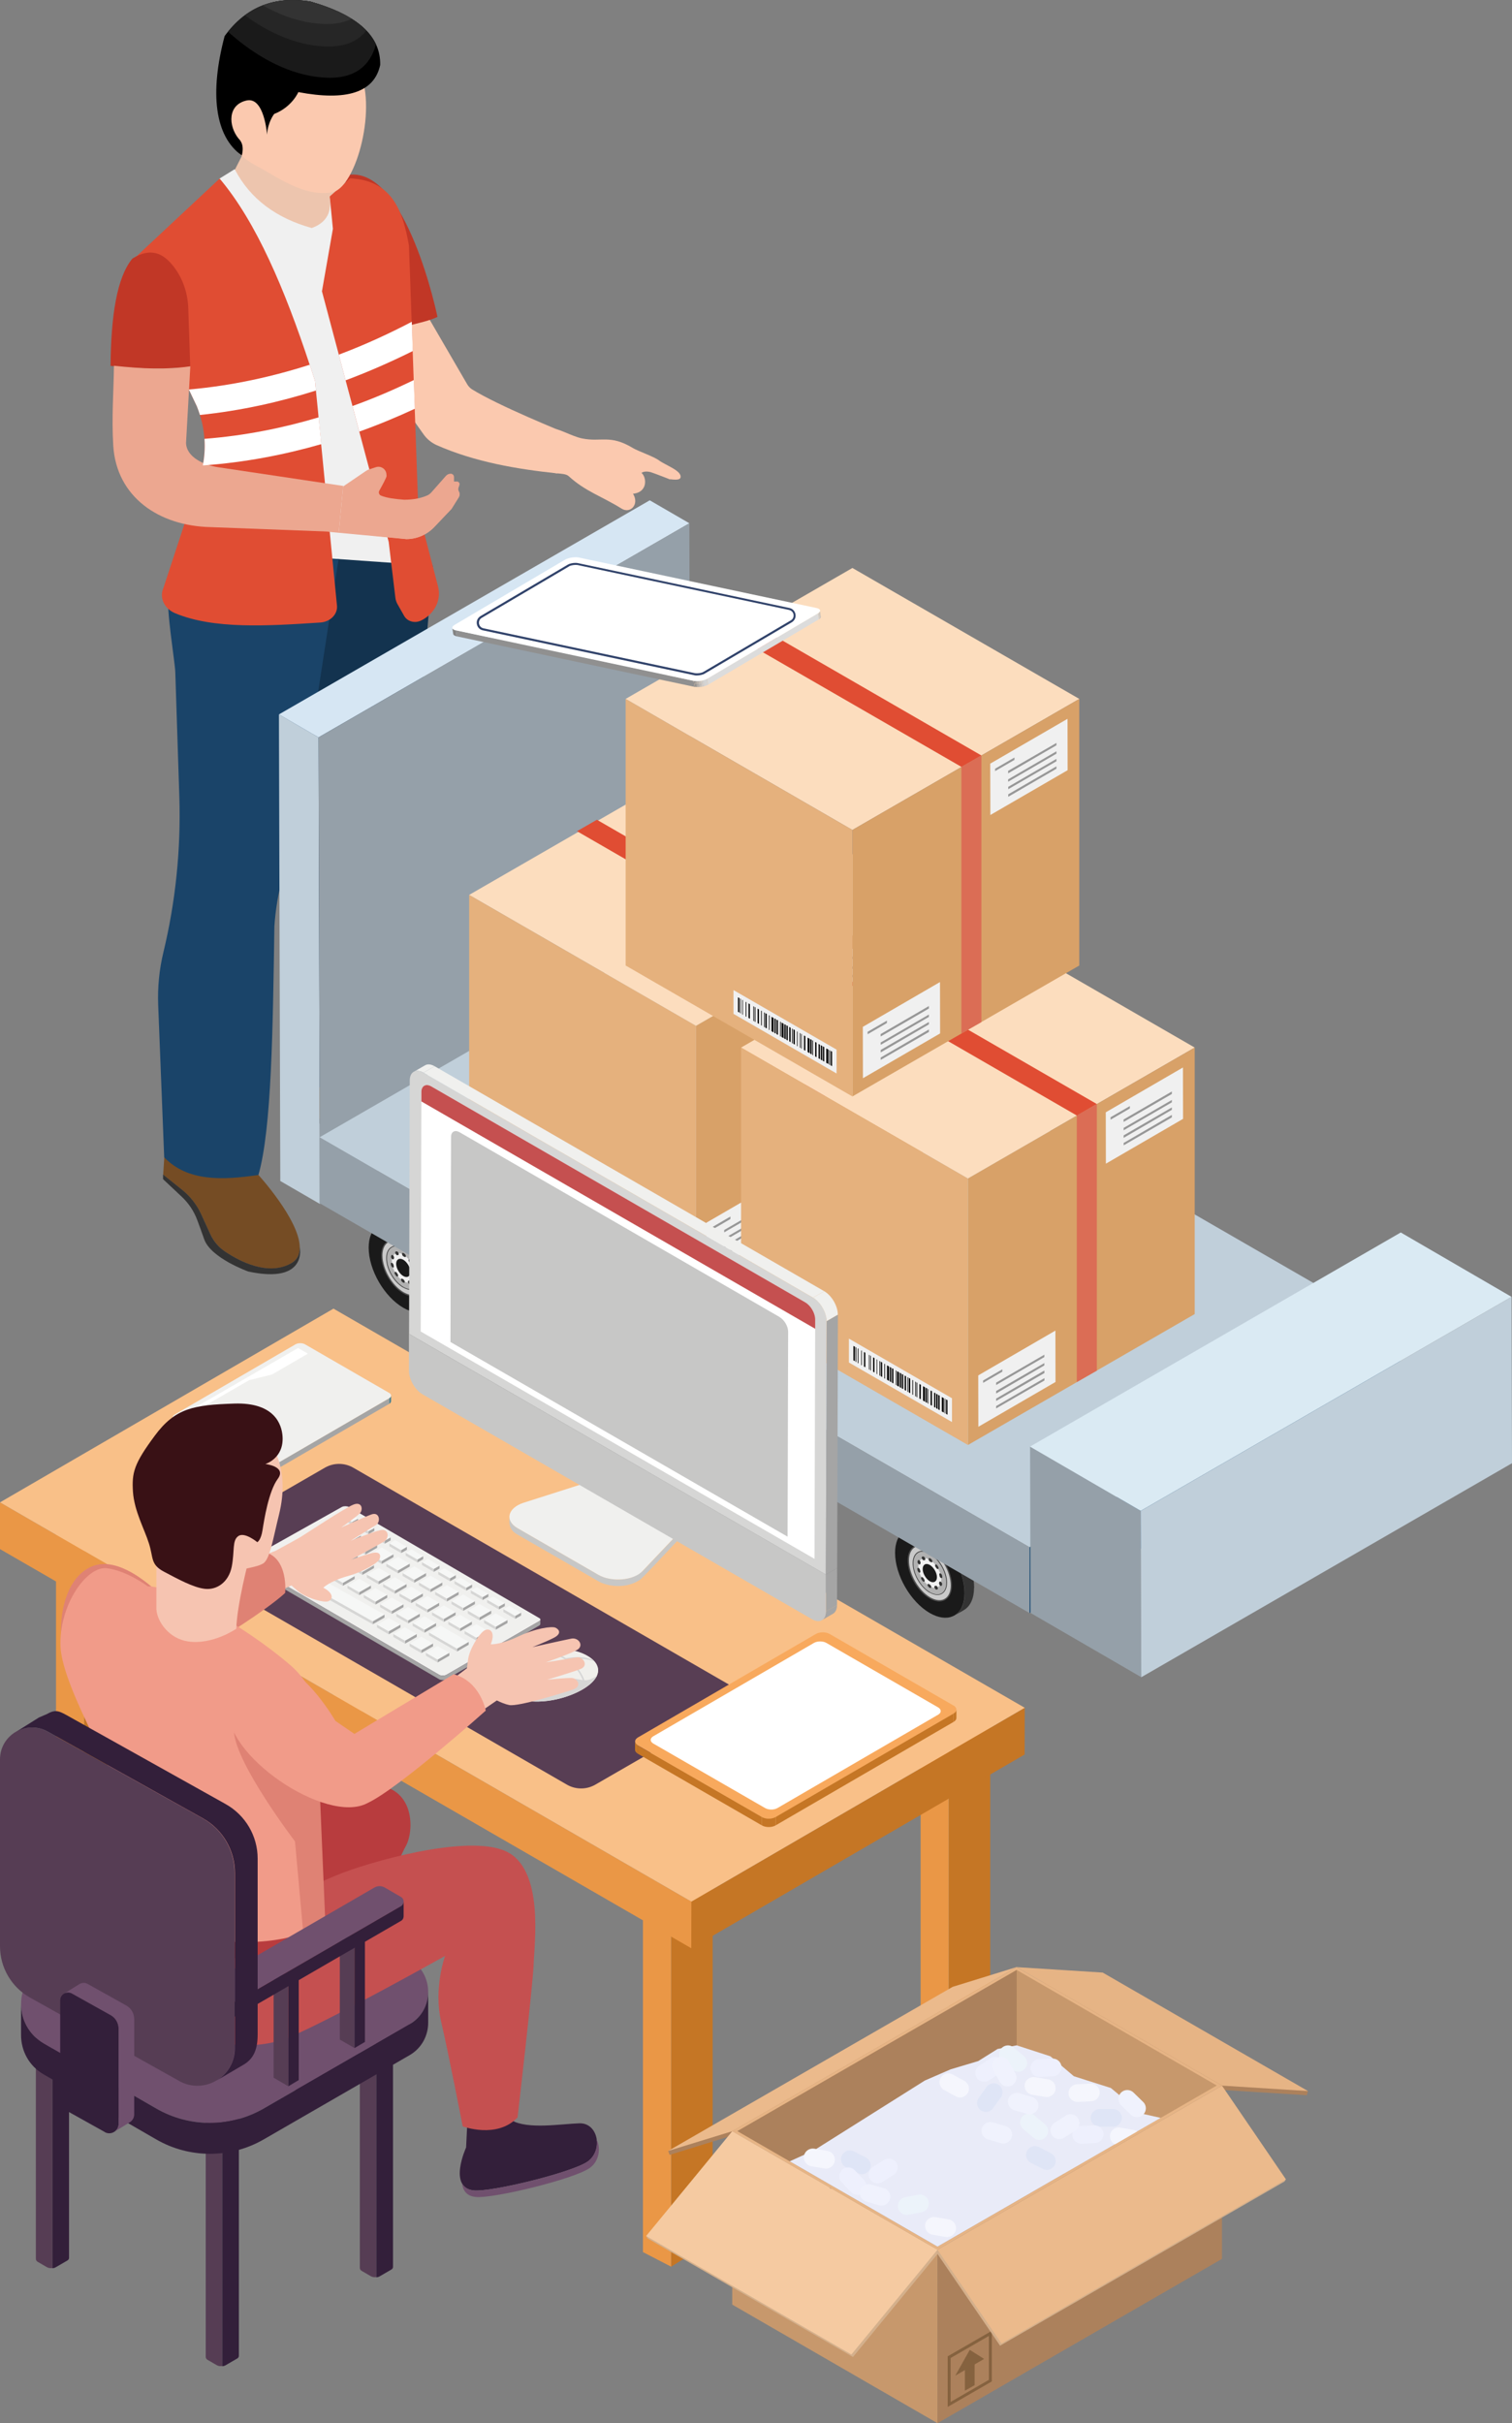 <?xml version="1.0" encoding="UTF-8"?>
<svg id="_レイヤー_2" data-name="レイヤー 2" xmlns="http://www.w3.org/2000/svg" xmlns:xlink="http://www.w3.org/1999/xlink" viewBox="0 0 133.62 214.13">
  <rect x="0" y="0" width="133.62" height="214.13" fill="#808080" stroke="none"/>
  <defs>
    <clipPath id="clippath">
      <path d="M26.37,8.13s-.55,1.32-2.14,1.94c0,0-.57.72-.63,1.83,0,0-.23-3.37-1.81-3.02-1.69.38-1.61,2.24-.72,3.35.09.11.56.47.3,1.51-2.4-1.69-2.85-5.53-1.52-10.55C21.8.51,24.37-.35,27.41.13c4.29,1.22,6.24,3.12,6.19,5.61-.53,2.45-3,3.2-7.23,2.4h0Z" style="clip-rule: evenodd;"/>
    </clipPath>
    <clipPath id="clippath-1">
      <path d="M40.05,56.02l-.08-.54c.01.09.12.17.31.21l.08.54c-.19-.04-.3-.12-.31-.21Z" style="fill: none;"/>
    </clipPath>
    <clipPath id="clippath-2">
      <path d="M72.47,53.94l.08.54c.01.08-.05.18-.2.27l-.08-.54c.15-.09.21-.18.2-.27Z" style="fill: none;"/>
    </clipPath>
    <clipPath id="clippath-3">
      <path d="M62.51,59.96l.08.54c-.31.19-.87.27-1.24.19l-.08-.54c.37.08.93,0,1.24-.19Z" style="fill: none;"/>
    </clipPath>
  </defs>
  <g id="_レイヤー_1-2" data-name="レイヤー 1">
    <g>
      <g>
        <path d="M50.37,38.41l-1.13,3.42c-3.51-.37-7.28-1-10.66-2.5-.46-.21-.86-.54-1.15-.95-2.38-3.34-3.27-4.68-5.07-8.61-1.04-2.26-3.31-5.45,1.02-7.07,2.22-.83,3.5,3.69,4.48,5.36,0,0,2.74,4.72,3.43,5.9.1.17.24.32.4.43,2.34,1.46,7.95,3.73,8.68,4.03h0Z" style="fill: #fbc9af; fill-rule: evenodd;"/>
        <path d="M30.79,15.45c-.56,1.27-.99,3.26-1.08,5.77-.16,4.16,1.41,7.28,2.21,8.63,1.23-.3,2.48-.69,3.79-.99,1.27-.29,2.4-.57,2.95-.86,0,0-2.71-13.23-7.86-12.55Z" style="fill: #c13726; fill-rule: evenodd;"/>
        <path d="M51.48,38.75c1.64.33,2.44-.37,4.43.83.52.31,1.83.74,2.32,1.1.63.46,2.05.92,1.91,1.52-.09.4-1.47,0-.88.19.24.08-1.52-.6-1.76-.67-.26-.07-.62-.08-.81.07.45.35.6,1.71-.75,1.84.59.94-.24,1.79-1,1.32-1.78-1.11-3.19-1.51-4.68-2.87-.43-.4-1.74-.06-1.59-.63.16-.63-.37-3.02.14-3.48.32-.28,1.64.58,2.66.78h0Z" style="fill: #fbc9af; fill-rule: evenodd;"/>
      </g>
      <g>
        <g>
          <g>
            <path d="M22.24,12.08l-1.49,2.93.64,6.68,10.23.18s-.88-4.11-.94-4.25c-.06-.14-3.24-5.45-3.33-5.45s-5.12-.09-5.12-.09Z" style="fill: #edc5ae; fill-rule: evenodd;"/>
            <path d="M17.7,18.9l1.7-3.12,1.34-.83c1.37,2.64,3.69,4.33,6.81,5.2,1.12-.41,1.77-1.19,1.6-2.6,1.52,2.62,2.73,6.65,3.8,11.26.19.82.31,1.66.35,2.5l2.43,20-12.35,2.91-5.7-35.32Z" style="fill: #f0f0f0;"/>
            <g>
              <path d="M14.41,103.8l1.66,1.33c.73.58,1.31,1.33,1.71,2.18l.81,1.77c.29.62.74,1.16,1.32,1.54,1.31.87,3.77,2.14,5.77,1.05.6-.33.83-.86.81-1.5-.07-2.42-3.65-6.34-3.65-6.34l-1.8-1.53-6.52-.04-.1,1.53Z" style="fill: #754c24;"/>
              <path d="M14.41,103.8v.4l1.65,1.55c.61.57,1.08,1.28,1.37,2.06.18.48.39,1.06.62,1.71.59,1.66,3.89,2.84,3.89,2.84,5.31,1.14,4.55-2.19,4.55-2.19h0c.02.63-.2,1.17-.81,1.49-2.01,1.09-4.47-.18-5.77-1.05-.58-.38-1.03-.91-1.32-1.54l-.81-1.77c-.39-.85-.98-1.6-1.71-2.18l-1.66-1.33Z" style="fill: #333;"/>
            </g>
            <g>
              <path d="M27.58,97.75l.3,1.13c.05.2.21.36.42.42l3.02.82c.91.26,1.76.73,2.49,1.38.44.39.98.88,1.58,1.43,1.52,1.39,5.34.84,5.34.84,5.71-1.67,3.07-4.68,3.07-4.68h0c.39.64.48,1.31.1,1.96-1.28,2.19-4.35,2.2-6.09,2.01-.77-.09-1.5-.39-2.14-.87l-1.8-1.38c-.86-.66-1.85-1.12-2.88-1.33l-3.4-1.72Z" style="fill: #333;"/>
              <path d="M28.62,99l2.35.48c1.03.21,2.02.66,2.88,1.33l1.8,1.38c.64.49,1.37.79,2.14.87,1.75.19,4.82.18,6.09-2.01.38-.66.29-1.32-.1-1.97-1.46-2.44-7.13-4.56-7.13-4.56l-2.6-.6-6.36,2.03c-.29,1.56-.23,2.81.93,3.04Z" style="fill: #754c24;"/>
            </g>
            <path d="M37.55,95.23c-3.32,1.32-6.6,1.58-9.85.73l-.81-17.61c-.01-.31-.01-.61,0-.92l1.57-28.13,9.78.69-1.67,19.99c-.18,2.22-.21,4.45-.09,6.67l1.06,18.59Z" style="fill: #13334f;"/>
            <path d="M22.84,103.83c-3.19.46-6.24.6-8.33-1.56l-.53-13.45c-.06-1.57.09-3.14.46-4.67h0c1.08-4.48,1.55-9.09,1.41-13.69l-.36-11.1c-.03-.87-.85-5.79-.57-6.62l.7-3.46,14.3.13-3.54,23-1.38,5c-.4,1.45-.65,2.94-.75,4.44-.14,8.84-.23,17.93-1.42,22Z" style="fill: #1a4469;"/>
            <path d="M14.39,52.08c-.28.84.18,1.73,1.09,2.11,3.4,1.42,8.11,1.13,12.83.82.88-.06,1.54-.73,1.47-1.49l-1.4-14.27-.23-2.37-.02-.25-.21-2.11-.08-.84c-.15-.48-.31-.96-.47-1.44-2.21-6.69-4.71-12.6-7.96-16.46l-8,7.48,5.28,11.17.71,1.49c.1.25.19.51.27.76.22.69.35,1.39.39,2.1.06.79,0,1.57-.14,2.35-.08.39-.18.78-.3,1.16l-3.22,9.79Z" style="fill: #e04d33;"/>
            <path d="M28.46,25.77l1.48,5.56.6,2.27.61,2.28.6,2.26,2.6,9.75.59,4.92c.02.2.09.4.19.58l.59,1.04c.19.34.57.53.96.53.17,0,.34-.04.5-.11,1.21-.57,1.85-1.82,1.53-3.03l-1.74-6.7-.32-9.01-.09-2.54-.09-2.57-.09-2.58-.24-6.73c-.55-3.02-1.43-5.74-5.2-5.93l-1.8,1.6.28,2.86-.97,5.53Z" style="fill: #e04d33;"/>
            <path d="M9.77,32.32c.04-4.36.54-7.79,1.93-9.47,1.62-1.01,2.73-.48,3.64.7.83,1.06,1.26,2.38,1.3,3.73l.17,5.1c-2.07.3-4.47.23-7.05-.05Z" style="fill: #c13726;"/>
            <path d="M16.82,32.37l-.38,6.77c.04,1.27,1.59,1.96,2.85,2.15l11.04,1.65-.39,4.07-11.34-.43c-4.54-.1-8.3-2.65-8.59-7.18-.16-2.52.04-4.92.06-7.08,2.58.28,4.68.35,6.75.05Z" style="fill: #eca790;"/>
            <g>
              <path d="M36.58,33.58c-1.67.81-3.48,1.6-5.43,2.3l.6,2.26c1.74-.62,3.38-1.31,4.91-2.02l-.09-2.54Z" style="fill: #fff;"/>
              <path d="M17.92,41.13c3.72-.26,7.23-.95,10.47-1.88l-.23-2.37c-3.11.93-6.5,1.62-10.09,1.9.06.79,0,1.57-.14,2.35Z" style="fill: #fff;"/>
            </g>
            <g>
              <path d="M30.33,42.94l-.39,4.07,5.97.63c.93,0,1.82-.39,2.46-1.06l1.53-1.61.63-1.01c.06-.09.08-.19.08-.28s-.02-.19-.07-.27c-.03-.05-.04-.09-.04-.14,0-.05,0-.1.01-.14l.09-.27c.05-.15-.06-.31-.22-.31h-.26v-.4c0-.16-.13-.29-.29-.29s-.32.07-.43.2l-1.28,1.45c-.1.11-.21.2-.34.26-.58.26-1.27.39-2.06.39-.8-.06-1.52-.15-2.04-.36-.18-.07-.25-.28-.16-.44.24-.43.67-1.21.64-1.31,0-.02,0-.07-.01-.13-.02-.46-.48-.78-.92-.64l-.64.21c-.08.03-.17.07-.24.12l-2,1.36Z" style="fill: #eca790;"/>
              <path d="M28.67,46.96l7.24.68c.93,0,1.82-.39,2.46-1.06l1.53-1.61.63-1.01c.06-.09.08-.19.08-.28s-.02-.19-.07-.27c-.03-.05-.04-.09-.04-.14-.12-.03-.24-.04-.37,0-.47.12-.61.69-.88,1.25,0,0-.65,1.33-2.08,2.24-.89.56-1.65.51-3.77.36-.83-.06-3.48-.19-4.72-.15Z" style="fill: #eca790;"/>
            </g>
            <g>
              <path d="M36.4,28.43c-1.93,1.01-4.09,2.02-6.46,2.91l.6,2.27c2.14-.8,4.13-1.69,5.94-2.59l-.09-2.58Z" style="fill: #fff;"/>
              <path d="M16.69,34.42l.71,1.49c.1.25.19.51.27.76,3.66-.38,7.1-1.16,10.25-2.16l-.08-.84c-.15-.48-.31-.96-.47-1.44-3.27,1.05-6.85,1.85-10.68,2.19Z" style="fill: #fff;"/>
            </g>
          </g>
          <g>
            <g>
              <path d="M86.08,140.29c0,.95-.32,1.62-.85,1.96h-.01s-.12.08-.12.08l-.62.35c.09-.06.17-.14.25-.22.13-.15.24-.33.32-.53.13-.32.2-.7.2-1.14,0-1.96-1.38-4.34-3.07-5.32-.36-.21-.71-.34-1.03-.39-.24-.04-.47-.04-.68,0-.11.02-.22.06-.32.1l.59-.34h.01s.2-.12.2-.12c.55-.26,1.27-.19,2.07.27,1.7.98,3.07,3.36,3.07,5.32Z" style="fill: #333;"/>
              <path d="M85.24,140.78c0,.44-.07.83-.2,1.14-.08.21-.19.39-.32.53-.08.09-.16.16-.25.22-.09.07-.19.12-.29.16-.54.23-1.24.15-2.01-.29-1.7-.98-3.07-3.36-3.07-5.32,0-.9.29-1.55.77-1.9.08-.06.17-.11.27-.15.1-.05.21-.08.32-.1.21-.04.44-.04.68,0,.32.05.67.18,1.03.39,1.7.98,3.07,3.36,3.07,5.32Z" style="fill: #1a1a1a;"/>
              <g>
                <path d="M82.17,141.2c-1.05-.61-1.9-2.09-1.9-3.3s.85-1.71,1.9-1.1,1.9,2.09,1.9,3.3-.85,1.71-1.9,1.1Z" style="fill: #cacaca;"/>
                <path d="M82.14,141.25c-1.07-.61-1.93-2.12-1.93-3.35,0-.61.21-1.06.59-1.28.38-.22.88-.17,1.4.13,1.07.62,1.93,2.12,1.93,3.35,0,.61-.21,1.06-.59,1.28-.16.09-.33.14-.53.14-.27,0-.57-.09-.88-.27ZM80.86,136.72c-.34.2-.53.62-.53,1.18,0,1.19.84,2.65,1.87,3.25.49.28.95.33,1.29.13.34-.2.53-.62.53-1.18,0-1.19-.84-2.65-1.87-3.25-.29-.17-.57-.25-.82-.25-.17,0-.33.04-.47.12Z" style="fill: #4d4d4d;"/>
              </g>
              <g>
                <path d="M82.17,140.72c-.82-.47-1.49-1.63-1.49-2.57s.67-1.33,1.49-.86c.82.47,1.49,1.63,1.49,2.57s-.67,1.33-1.49.86Z" style="fill: #b1b1b1;"/>
                <path d="M82.16,140.74c-.83-.48-1.5-1.64-1.5-2.6,0-.47.16-.82.45-.99.29-.17.67-.13,1.08.1.83.48,1.5,1.64,1.5,2.6,0,.47-.16.82-.45.99-.12.07-.26.1-.4.1-.21,0-.44-.07-.68-.21ZM81.14,137.21c-.27.16-.42.49-.42.94,0,.94.66,2.08,1.47,2.55.39.22.75.26,1.02.1.27-.16.42-.49.42-.94,0-.94-.66-2.08-1.47-2.55-.23-.13-.45-.2-.65-.2-.14,0-.26.03-.37.1Z" style="fill: #333;"/>
              </g>
              <g>
                <path d="M82.17,140.17c-.56-.32-1.01-1.11-1.01-1.75s.45-.91,1.01-.58c.56.32,1.01,1.11,1.01,1.75s-.45.91-1.01.58Z" style="fill: #f0f0f0;"/>
                <path d="M82.18,140.32h0s-.06-.04-.09-.06c-.07-.05-.12-.15-.12-.22,0-.08.06-.1.13-.06.02.02.05.03.07.04.07.04.13.14.13.22s-.05.11-.12.07ZM82.7,140.45s-.08-.07-.11-.13c-.04-.09-.02-.17.04-.18.02,0,.04,0,.06-.01.06-.02.13.04.17.13.04.09.03.17-.03.19-.02,0-.05.01-.07.02-.02,0-.04,0-.07-.02ZM81.58,139.75s-.05-.04-.07-.07c-.02-.03-.05-.07-.07-.1-.05-.08-.06-.18-.01-.21.04-.03.12,0,.18.09.02.03.04.05.05.08.06.08.07.18.03.22-.02.02-.06.02-.1,0ZM83.11,140.13s-.03-.02-.05-.04c-.06-.07-.09-.17-.07-.23,0-.02.02-.04.02-.06.02-.06.09-.07.16,0,.07.06.1.16.08.23,0,.03-.02.05-.03.08-.02.04-.07.05-.12.02ZM81.21,138.95c-.05-.03-.1-.1-.12-.17,0-.04-.02-.08-.02-.11-.02-.09.03-.14.09-.12.07.02.13.11.15.19,0,.03.01.06.02.09.02.09-.01.15-.08.14-.01,0-.03,0-.04-.02ZM83.15,139.44c-.06-.03-.11-.11-.12-.18,0-.03-.01-.06-.02-.09-.02-.09.01-.15.08-.14.07.01.14.1.16.18,0,.04.02.08.02.11.02.09-.02.14-.09.12,0,0-.02,0-.03-.01ZM81.21,138.23s-.03-.02-.04-.03c-.07-.06-.1-.16-.08-.23,0-.03.02-.05.03-.08.03-.06.1-.05.16.02.06.07.09.17.07.23,0,.02-.02.04-.02.06-.02.05-.07.06-.12.03ZM82.83,138.64s-.06-.04-.08-.08c-.02-.03-.04-.06-.06-.08-.06-.08-.07-.18-.03-.22.04-.04.12-.01.17.07.02.03.05.07.07.1.05.08.06.18.02.21-.02.02-.06.02-.1,0ZM81.58,137.86s-.08-.06-.1-.12c-.04-.09-.03-.17.03-.19.02,0,.05-.01.07-.01.06,0,.14.06.17.15.04.09.02.17-.04.18-.02,0-.04,0-.06.01-.02,0-.05,0-.07-.01ZM82.25,138.03s0,0,0,0c-.02-.02-.05-.03-.07-.04h-.01c-.06-.05-.11-.14-.11-.22,0-.08.06-.11.13-.07.03.01.06.04.09.06.07.05.12.15.12.22,0,.07-.06.1-.12.06Z" style="fill: #333;"/>
              </g>
              <path d="M82.17,139.73c-.34-.2-.63-.69-.63-1.08s.28-.56.63-.36c.34.2.63.69.63,1.08s-.28.56-.63.36Z" style="fill: #1a1a1a;"/>
            </g>
            <g>
              <path d="M39.55,113.33c0,.95-.32,1.62-.85,1.96h-.01s-.12.08-.12.08l-.62.35c.09-.06.17-.14.25-.22.13-.15.24-.33.32-.53.13-.32.2-.7.2-1.14,0-1.96-1.38-4.34-3.07-5.32-.36-.21-.71-.34-1.03-.39-.24-.04-.47-.04-.68,0-.11.02-.22.06-.32.1l.59-.34h.01s.2-.12.2-.12c.55-.26,1.27-.19,2.07.27,1.7.98,3.07,3.36,3.07,5.32Z" style="fill: #333;"/>
              <path d="M38.72,113.81c0,.44-.07.83-.2,1.14-.08.21-.19.39-.32.53-.08.09-.16.16-.25.22-.09.07-.19.12-.29.16-.54.23-1.24.15-2.01-.29-1.7-.98-3.07-3.36-3.07-5.32,0-.9.29-1.55.77-1.9.08-.06.17-.11.27-.15.1-.05.21-.08.32-.1.21-.04.44-.04.68,0,.32.05.67.18,1.03.39,1.7.98,3.07,3.36,3.07,5.32Z" style="fill: #1a1a1a;"/>
              <g>
                <path d="M35.64,114.24c-1.05-.61-1.9-2.09-1.9-3.3s.85-1.71,1.9-1.1,1.9,2.09,1.9,3.3-.85,1.71-1.9,1.1Z" style="fill: #cacaca;"/>
                <path d="M35.62,114.29h0c-1.07-.62-1.93-2.12-1.93-3.35,0-.61.21-1.06.59-1.28.38-.22.88-.17,1.4.13,1.07.62,1.93,2.12,1.93,3.35,0,.61-.21,1.06-.59,1.28-.16.09-.33.14-.53.14-.27,0-.57-.09-.88-.27ZM34.33,109.76c-.34.2-.53.62-.53,1.18,0,1.19.84,2.65,1.87,3.25h0c.49.28.95.33,1.29.13.34-.2.53-.62.53-1.18,0-1.19-.84-2.65-1.87-3.25-.29-.17-.57-.25-.82-.25-.17,0-.33.04-.47.12Z" style="fill: #4d4d4d;"/>
              </g>
              <g>
                <path d="M35.64,113.75c-.82-.47-1.49-1.63-1.49-2.57s.67-1.33,1.49-.86c.82.47,1.49,1.63,1.49,2.57s-.67,1.33-1.49.86Z" style="fill: #b1b1b1;"/>
                <path d="M35.63,113.78h0c-.83-.48-1.5-1.64-1.5-2.6,0-.47.16-.82.45-.99.29-.17.67-.13,1.08.1.83.48,1.5,1.64,1.5,2.6,0,.47-.16.82-.45.99-.12.07-.26.1-.4.1-.21,0-.44-.07-.68-.21ZM34.61,110.24c-.27.16-.42.49-.42.94,0,.94.66,2.08,1.47,2.55h0c.39.22.75.26,1.02.1.27-.16.42-.49.42-.94,0-.94-.66-2.08-1.47-2.55-.23-.13-.45-.2-.65-.2-.14,0-.26.03-.37.1Z" style="fill: #333;"/>
              </g>
              <g>
                <path d="M35.64,113.2c-.56-.32-1.01-1.11-1.01-1.75s.45-.91,1.01-.58c.56.32,1.01,1.11,1.01,1.75s-.45.91-1.01.58Z" style="fill: #f0f0f0;"/>
                <path d="M35.65,113.35h0s-.06-.04-.09-.06c-.07-.05-.12-.15-.12-.22,0-.08.06-.1.13-.06.02.02.05.03.07.04.07.04.13.14.13.22s-.05.11-.12.07ZM36.18,113.48s-.08-.07-.11-.13c-.04-.09-.02-.17.04-.18.02,0,.04,0,.06-.01.06-.02.13.04.17.13.04.09.03.17-.03.19-.02,0-.05.01-.07.02-.02,0-.04,0-.07-.02ZM35.05,112.78s-.05-.04-.07-.07c-.02-.03-.05-.07-.07-.1-.05-.08-.06-.18-.01-.21.04-.03.12,0,.18.09.02.03.04.05.05.08.06.08.07.18.03.22-.02.02-.06.02-.1,0ZM36.58,113.16s-.03-.02-.05-.04c-.06-.07-.09-.17-.07-.23,0-.02.02-.04.02-.06.02-.06.09-.07.16,0,.07.06.1.16.08.23,0,.03-.02.05-.03.08-.02.04-.07.05-.12.02ZM34.68,111.99c-.05-.03-.1-.1-.12-.17,0-.04-.02-.08-.02-.11-.02-.09.03-.14.09-.12.07.02.13.11.15.19,0,.03.01.06.02.09.02.09-.01.15-.08.14-.01,0-.03,0-.04-.02ZM36.63,112.47c-.06-.03-.11-.11-.12-.18,0-.03-.01-.06-.02-.09-.02-.09.01-.15.08-.14.07.01.14.1.16.18,0,.04.02.08.02.11.02.09-.02.14-.09.12,0,0-.02,0-.03-.01ZM34.68,111.27s-.03-.02-.04-.03c-.07-.06-.1-.16-.08-.23,0-.03.02-.05.03-.08.03-.06.1-.05.16.02.06.07.09.17.07.23,0,.02-.02.04-.02.06-.02.05-.07.06-.12.03ZM36.3,111.67s-.06-.04-.08-.08c-.02-.03-.04-.06-.06-.08-.06-.08-.07-.18-.03-.22.04-.04.12-.01.17.07.02.03.05.07.07.1.05.08.06.18.02.21-.02.02-.06.02-.1,0ZM35.05,110.9s-.08-.06-.1-.12c-.04-.09-.03-.17.03-.19.02,0,.05-.01.07-.01.06,0,.14.06.17.15.04.09.02.17-.04.18-.02,0-.04,0-.06.01-.02,0-.05,0-.07-.01ZM35.72,111.06s0,0,0,0c-.02-.02-.05-.03-.07-.04h-.01c-.06-.05-.11-.14-.11-.22,0-.08.06-.11.13-.07.03.01.06.04.09.06.07.05.12.15.12.22,0,.07-.06.1-.12.06Z" style="fill: #333;"/>
              </g>
              <path d="M35.64,112.76c-.34-.2-.63-.69-.63-1.08s.28-.56.63-.36c.34.2.63.69.63,1.08s-.28.56-.63.36Z" style="fill: #1a1a1a;"/>
            </g>
            <polygon points="123.74 117.8 123.74 123.62 90.98 142.54 90.98 136.72 118.71 120.71 123.74 117.8" style="fill: #114673;"/>
            <g style="isolation: isolate;">
              <polygon points="28.27 106.39 24.77 104.36 24.65 63.13 28.15 65.16 28.27 106.39" style="fill: #c0cfda;"/>
              <polygon points="28.15 65.16 24.65 63.13 57.42 44.21 60.92 46.24 28.15 65.16" style="fill: #d6e6f3;"/>
              <polygon points="60.92 46.24 61.03 87.48 28.27 106.39 28.15 65.16 60.92 46.24" style="fill: #95a0a9;"/>
            </g>
            <polygon points="123.74 117.8 118.71 120.71 90.98 136.72 33.28 103.41 28.24 100.5 61 81.58 123.74 117.8" style="fill: #c0cfda;"/>
            <polygon points="90.98 136.72 90.98 142.54 28.24 106.32 28.24 100.5 33.28 103.41 90.98 136.72" style="fill: #95a0a9;"/>
            <g style="isolation: isolate;">
              <polygon points="100.86 148.21 91.07 142.53 91.03 127.83 100.81 133.51 100.86 148.21" style="fill: #95a0a9;"/>
              <polygon points="100.81 133.51 91.03 127.83 123.79 108.91 133.58 114.6 100.81 133.51" style="fill: #daeaf3;"/>
              <polygon points="133.58 114.6 133.62 129.3 100.86 148.21 100.81 133.51 133.58 114.6" style="fill: #c0cfda;"/>
            </g>
          </g>
          <g>
            <path d="M19.76,10.15s-.49,2.76,3.05,4.59c1.51.78,4.09,2.74,6.58,2.24,2.1-.43,4.07-7.73,2.23-11.01-1.77-3.15-8.46-1.17-8.46-1.17l-3.4,5.34h0Z" style="fill: #fbc9af; fill-rule: evenodd;"/>
            <g>
              <path d="M26.37,8.13s-.55,1.32-2.14,1.94c0,0-.57.72-.63,1.83,0,0-.23-3.37-1.81-3.02-1.69.38-1.61,2.24-.72,3.35.09.11.56.47.3,1.51-2.4-1.69-2.85-5.53-1.52-10.55C21.8.51,24.37-.35,27.41.13c4.29,1.22,6.24,3.12,6.19,5.61-.53,2.45-3,3.2-7.23,2.4h0Z" style="fill-rule: evenodd;"/>
              <g style="clip-path: url(#clippath);">
                <path d="M33.3.39s1.41,6.66-4.38,6.48c-5.79-.19-10.32-5.63-10.32-5.63l4.81-3.27L33.3.39h0Z" style="fill: #1a1a1a; fill-rule: evenodd;"/>
                <path d="M33.18-2.37s1.41,6.66-4.38,6.48c-5.79-.18-10.32-5.63-10.32-5.63l4.81-3.27,9.88,2.41h0Z" style="fill: #262626; fill-rule: evenodd;"/>
                <path d="M33.04-4.36s1.41,6.66-4.38,6.48c-5.79-.18-10.32-5.63-10.32-5.63l4.81-3.27,9.88,2.41h0Z" style="fill: #333; fill-rule: evenodd;"/>
              </g>
            </g>
          </g>
        </g>
        <g>
          <g>
            <polygon points="81.55 79.08 61.51 90.65 41.46 79.08 61.51 67.51 81.55 79.08" style="fill: #fcddbe;"/>
            <polygon points="81.55 79.08 81.55 102.63 61.51 114.2 61.51 90.65 81.55 79.08" style="fill: #d8a168;"/>
            <polygon points="61.51 90.65 61.51 114.2 41.46 102.63 41.46 79.08 61.51 90.65" style="fill: #e5b17d;"/>
            <g>
              <polygon points="60.1 112.17 50.99 106.91 50.99 104.8 60.1 110.07 60.1 112.17" style="fill: #f0f0f0;"/>
              <g id="barcode">
                <polygon points="51.52 106.79 51.4 106.72 51.4 105.44 51.52 105.51 51.52 106.79"/>
                <polygon points="52.44 107.33 52.32 107.26 52.32 105.98 52.44 106.05 52.44 107.33"/>
                <polygon points="53.25 107.79 53.13 107.72 53.13 106.44 53.25 106.51 53.25 107.79"/>
                <polygon points="53.93 108.19 53.81 108.12 53.81 106.84 53.93 106.91 53.93 108.19"/>
                <polygon points="54.74 108.65 54.61 108.58 54.61 107.3 54.74 107.37 54.74 108.65"/>
                <polygon points="54.92 108.76 54.8 108.69 54.8 107.41 54.93 107.48 54.92 108.76"/>
                <polygon points="55.61 109.16 55.49 109.09 55.49 107.81 55.61 107.88 55.61 109.16"/>
                <polygon points="55.79 109.26 55.67 109.19 55.67 107.91 55.79 107.98 55.79 109.26"/>
                <polygon points="56.04 109.41 55.92 109.34 55.92 108.06 56.04 108.13 56.04 109.41"/>
                <polygon points="56.41 109.62 56.29 109.55 56.29 108.27 56.41 108.34 56.41 109.62"/>
                <polygon points="57.35 110.16 57.23 110.09 57.23 108.81 57.35 108.88 57.35 110.16"/>
                <polygon points="57.9 110.48 57.78 110.41 57.78 109.13 57.9 109.2 57.9 110.48"/>
                <polygon points="58.33 110.73 58.21 110.66 58.21 109.38 58.33 109.45 58.33 110.73"/>
                <polygon points="58.64 110.91 58.52 110.84 58.52 109.56 58.64 109.63 58.64 110.91"/>
                <polygon points="58.83 111.02 58.71 110.95 58.71 109.67 58.83 109.74 58.83 111.02"/>
                <polygon points="59.01 111.12 58.89 111.05 58.89 109.77 59.01 109.84 59.01 111.12"/>
                <polygon points="59.7 111.52 59.58 111.45 59.58 110.17 59.7 110.24 59.7 111.52"/>
                <polygon points="51.64 106.87 51.58 106.84 51.58 105.55 51.64 105.58 51.64 106.87"/>
                <polygon points="51.83 106.98 51.77 106.95 51.77 105.66 51.83 105.69 51.83 106.98"/>
                <polygon points="52.13 107.16 52.08 107.13 52.08 105.84 52.13 105.87 52.13 107.16"/>
                <polygon points="52.81 107.55 52.76 107.52 52.76 106.23 52.81 106.26 52.81 107.55"/>
                <polygon points="52.93 107.62 52.88 107.59 52.88 106.3 52.93 106.33 52.93 107.62"/>
                <polygon points="53.49 107.95 53.44 107.91 53.44 106.62 53.49 106.66 53.49 107.95"/>
                <polygon points="53.75 108.09 53.69 108.06 53.69 106.77 53.75 106.81 53.75 108.09"/>
                <polygon points="54.18 108.34 54.12 108.31 54.12 107.02 54.18 107.05 54.18 108.34"/>
                <polygon points="55.17 108.92 55.12 108.88 55.12 107.59 55.17 107.63 55.17 108.92"/>
                <polygon points="56.23 109.52 56.17 109.49 56.17 108.2 56.23 108.24 56.23 109.52"/>
                <polygon points="56.66 109.77 56.6 109.74 56.6 108.45 56.66 108.48 56.66 109.77"/>
                <polygon points="56.91 109.92 56.85 109.88 56.85 108.59 56.91 108.63 56.91 109.92"/>
                <polygon points="57.03 109.99 56.97 109.95 56.97 108.66 57.03 108.7 57.03 109.99"/>
                <polygon points="58.02 110.56 57.97 110.53 57.97 109.24 58.02 109.27 58.02 110.56"/>
                <polygon points="59.51 111.42 59.46 111.39 59.46 110.1 59.51 110.13 59.51 111.42"/>
                <polygon points="54.54 108.54 54.36 108.43 54.36 107.16 54.54 107.27 54.54 108.54"/>
                <polygon points="55.42 109.05 55.24 108.94 55.24 107.67 55.42 107.78 55.42 109.05"/>
                <polygon points="57.72 110.38 57.54 110.27 57.54 109 57.72 109.11 57.72 110.38"/>
                <polygon points="59.38 111.33 59.2 111.23 59.2 109.96 59.38 110.06 59.38 111.33"/>
              </g>
            </g>
            <g>
              <polygon points="71.14 85.09 50.99 73.45 52.75 72.44 72.9 84.07 71.14 85.09" style="fill: #e04d33;"/>
              <polygon points="72.9 107.63 71.14 108.64 71.14 85.08 72.9 84.07 72.9 107.63" style="fill: #db6d55;"/>
            </g>
            <g>
              <polygon points="80.52 85.38 73.7 89.34 73.69 84.8 80.51 80.84 80.52 85.38" style="fill: #f0f0f0;"/>
              <g>
                <polygon points="75.82 84.46 74.12 85.45 74.12 85.24 75.82 84.25 75.82 84.46" style="fill: #979797;"/>
                <polygon points="79.53 83.18 75.27 85.65 75.27 85.44 79.53 82.96 79.53 83.18" style="fill: #979797;"/>
                <polygon points="79.53 83.92 75.27 86.39 75.27 86.18 79.53 83.7 79.53 83.92" style="fill: #979797;"/>
                <polygon points="79.53 84.58 75.27 87.06 75.27 86.84 79.53 84.37 79.53 84.58" style="fill: #979797;"/>
                <polygon points="79.54 85.25 75.27 87.72 75.27 87.51 79.54 85.03 79.54 85.25" style="fill: #979797;"/>
              </g>
            </g>
            <g>
              <polygon points="69.25 108.63 62.43 112.59 62.42 108.05 69.24 104.09 69.25 108.63" style="fill: #f0f0f0;"/>
              <g>
                <polygon points="64.55 107.72 62.85 108.71 62.85 108.49 64.55 107.5 64.55 107.72" style="fill: #979797;"/>
                <polygon points="68.26 106.43 64 108.9 64 108.69 68.26 106.22 68.26 106.43" style="fill: #979797;"/>
                <polygon points="68.26 107.17 64 109.64 64 109.43 68.26 106.96 68.26 107.17" style="fill: #979797;"/>
                <polygon points="68.27 107.83 64 110.31 64 110.1 68.27 107.62 68.27 107.83" style="fill: #979797;"/>
                <polygon points="68.27 108.5 64 110.97 64 110.76 68.27 108.29 68.27 108.5" style="fill: #979797;"/>
              </g>
            </g>
          </g>
          <g>
            <polygon points="105.58 92.57 85.54 104.14 65.49 92.57 85.54 81 105.58 92.57" style="fill: #fcddbe;"/>
            <polygon points="105.58 92.57 105.58 116.12 85.54 127.69 85.54 104.14 105.58 92.57" style="fill: #d8a168;"/>
            <polygon points="85.54 104.14 85.54 127.69 65.49 116.12 65.49 92.57 85.54 104.14" style="fill: #e5b17d;"/>
            <g>
              <polygon points="84.13 125.66 75.02 120.4 75.02 118.29 84.13 123.56 84.13 125.66" style="fill: #f0f0f0;"/>
              <g id="barcode-2" data-name="barcode">
                <polygon points="75.54 120.28 75.42 120.21 75.42 118.94 75.55 119 75.54 120.28"/>
                <polygon points="76.47 120.82 76.35 120.75 76.35 119.47 76.47 119.54 76.47 120.82"/>
                <polygon points="77.28 121.28 77.16 121.21 77.16 119.94 77.28 120.01 77.28 121.28"/>
                <polygon points="77.96 121.68 77.84 121.61 77.84 120.33 77.96 120.4 77.96 121.68"/>
                <polygon points="78.76 122.14 78.64 122.07 78.64 120.79 78.76 120.86 78.76 122.14"/>
                <polygon points="78.95 122.25 78.83 122.18 78.83 120.9 78.95 120.97 78.95 122.25"/>
                <polygon points="79.64 122.65 79.52 122.58 79.52 121.3 79.64 121.37 79.64 122.65"/>
                <polygon points="79.82 122.75 79.7 122.68 79.7 121.41 79.82 121.48 79.82 122.75"/>
                <polygon points="80.07 122.9 79.95 122.83 79.95 121.55 80.07 121.62 80.07 122.9"/>
                <polygon points="80.44 123.11 80.32 123.04 80.32 121.76 80.44 121.83 80.44 123.11"/>
                <polygon points="81.37 123.65 81.25 123.58 81.25 122.3 81.38 122.37 81.37 123.65"/>
                <polygon points="81.93 123.97 81.81 123.9 81.81 122.62 81.93 122.69 81.93 123.97"/>
                <polygon points="82.36 124.22 82.24 124.15 82.24 122.87 82.36 122.94 82.36 124.22"/>
                <polygon points="82.67 124.4 82.55 124.33 82.55 123.05 82.67 123.12 82.67 124.4"/>
                <polygon points="82.86 124.51 82.74 124.44 82.74 123.16 82.86 123.23 82.86 124.51"/>
                <polygon points="83.04 124.61 82.92 124.54 82.92 123.26 83.04 123.33 83.04 124.61"/>
                <polygon points="83.73 125.01 83.61 124.94 83.61 123.66 83.73 123.73 83.73 125.01"/>
                <polygon points="75.67 120.36 75.61 120.33 75.61 119.04 75.67 119.08 75.67 120.36"/>
                <polygon points="75.86 120.47 75.8 120.44 75.8 119.15 75.86 119.18 75.86 120.47"/>
                <polygon points="76.16 120.65 76.11 120.62 76.11 119.33 76.16 119.36 76.16 120.65"/>
                <polygon points="76.84 121.04 76.79 121.01 76.79 119.72 76.84 119.75 76.84 121.04"/>
                <polygon points="76.96 121.11 76.91 121.08 76.91 119.79 76.96 119.82 76.96 121.11"/>
                <polygon points="77.52 121.44 77.47 121.4 77.47 120.11 77.52 120.15 77.52 121.44"/>
                <polygon points="77.78 121.58 77.72 121.55 77.72 120.26 77.78 120.3 77.78 121.58"/>
                <polygon points="78.21 121.83 78.15 121.8 78.15 120.51 78.21 120.54 78.21 121.83"/>
                <polygon points="79.2 122.41 79.15 122.37 79.15 121.09 79.2 121.12 79.2 122.41"/>
                <polygon points="80.26 123.02 80.2 122.98 80.2 121.69 80.26 121.73 80.26 123.02"/>
                <polygon points="80.69 123.26 80.63 123.23 80.63 121.94 80.69 121.97 80.69 123.26"/>
                <polygon points="80.94 123.41 80.88 123.37 80.88 122.09 80.94 122.12 80.94 123.41"/>
                <polygon points="81.06 123.48 81 123.44 81 122.16 81.06 122.19 81.06 123.48"/>
                <polygon points="82.05 124.05 82 124.02 82 122.73 82.05 122.76 82.05 124.05"/>
                <polygon points="83.54 124.91 83.49 124.88 83.49 123.59 83.54 123.62 83.54 124.91"/>
                <polygon points="78.57 122.03 78.39 121.92 78.39 120.65 78.57 120.76 78.57 122.03"/>
                <polygon points="79.45 122.54 79.27 122.44 79.27 121.17 79.45 121.27 79.45 122.54"/>
                <polygon points="81.75 123.87 81.57 123.76 81.57 122.49 81.75 122.6 81.75 123.87"/>
                <polygon points="83.41 124.83 83.23 124.72 83.23 123.45 83.41 123.56 83.41 124.83"/>
              </g>
            </g>
            <g>
              <polygon points="95.17 98.58 75.02 86.94 76.78 85.93 96.93 97.56 95.17 98.58" style="fill: #e04d33;"/>
              <polygon points="96.93 121.12 95.16 122.13 95.16 98.57 96.93 97.57 96.93 121.12" style="fill: #db6d55;"/>
            </g>
            <g>
              <polygon points="104.55 98.87 97.73 102.83 97.72 98.29 104.54 94.33 104.55 98.87" style="fill: #f0f0f0;"/>
              <g>
                <polygon points="99.85 97.95 98.15 98.94 98.14 98.73 99.85 97.74 99.85 97.95" style="fill: #979797;"/>
                <polygon points="103.56 96.67 99.3 99.14 99.29 98.93 103.56 96.45 103.56 96.67" style="fill: #979797;"/>
                <polygon points="103.56 97.41 99.3 99.88 99.3 99.67 103.56 97.2 103.56 97.41" style="fill: #979797;"/>
                <polygon points="103.56 98.07 99.3 100.55 99.3 100.33 103.56 97.86 103.56 98.07" style="fill: #979797;"/>
                <polygon points="103.56 98.74 99.3 101.21 99.3 101 103.56 98.52 103.56 98.74" style="fill: #979797;"/>
              </g>
            </g>
            <g>
              <polygon points="93.28 122.12 86.46 126.08 86.45 121.54 93.27 117.58 93.28 122.12" style="fill: #f0f0f0;"/>
              <g>
                <polygon points="88.58 121.21 86.88 122.2 86.88 121.99 88.58 121 88.58 121.21" style="fill: #979797;"/>
                <polygon points="92.29 119.92 88.03 122.39 88.03 122.18 92.29 119.71 92.29 119.92" style="fill: #979797;"/>
                <polygon points="92.29 120.66 88.03 123.14 88.03 122.92 92.29 120.45 92.29 120.66" style="fill: #979797;"/>
                <polygon points="92.3 121.33 88.03 123.8 88.03 123.59 92.29 121.11 92.3 121.33" style="fill: #979797;"/>
                <polygon points="92.3 121.99 88.03 124.46 88.03 124.25 92.3 121.78 92.3 121.99" style="fill: #979797;"/>
              </g>
            </g>
          </g>
          <g>
            <polygon points="95.38 61.76 75.33 73.34 55.29 61.76 75.33 50.19 95.38 61.76" style="fill: #fcddbe;"/>
            <polygon points="95.38 61.76 95.38 85.32 75.33 96.89 75.33 73.34 95.38 61.76" style="fill: #d8a168;"/>
            <polygon points="75.33 73.34 75.33 96.89 55.29 85.32 55.29 61.76 75.33 73.34" style="fill: #e5b17d;"/>
            <g>
              <polygon points="73.93 94.86 64.82 89.59 64.82 87.49 73.93 92.75 73.93 94.86" style="fill: #f0f0f0;"/>
              <g id="barcode-3" data-name="barcode">
                <polygon points="65.34 89.48 65.22 89.41 65.22 88.13 65.34 88.2 65.34 89.48"/>
                <polygon points="66.27 90.02 66.15 89.95 66.15 88.67 66.27 88.74 66.27 90.02"/>
                <polygon points="67.07 90.48 66.95 90.41 66.95 89.13 67.07 89.2 67.07 90.48"/>
                <polygon points="67.76 90.88 67.64 90.81 67.64 89.53 67.76 89.6 67.76 90.88"/>
                <polygon points="68.56 91.34 68.44 91.27 68.44 89.99 68.56 90.06 68.56 91.34"/>
                <polygon points="68.75 91.45 68.63 91.38 68.63 90.1 68.75 90.17 68.75 91.45"/>
                <polygon points="69.44 91.84 69.31 91.77 69.32 90.5 69.44 90.57 69.44 91.84"/>
                <polygon points="69.62 91.95 69.5 91.88 69.5 90.6 69.62 90.67 69.62 91.95"/>
                <polygon points="69.87 92.09 69.75 92.02 69.75 90.75 69.87 90.82 69.87 92.09"/>
                <polygon points="70.24 92.31 70.12 92.24 70.12 90.96 70.24 91.03 70.24 92.31"/>
                <polygon points="71.17 92.85 71.05 92.78 71.05 91.5 71.17 91.57 71.17 92.85"/>
                <polygon points="71.73 93.17 71.61 93.1 71.61 91.82 71.73 91.89 71.73 93.17"/>
                <polygon points="72.16 93.42 72.04 93.35 72.04 92.07 72.16 92.14 72.16 93.42"/>
                <polygon points="72.46 93.59 72.34 93.52 72.34 92.25 72.46 92.32 72.46 93.59"/>
                <polygon points="72.66 93.71 72.54 93.64 72.54 92.36 72.66 92.43 72.66 93.71"/>
                <polygon points="72.84 93.81 72.72 93.74 72.72 92.46 72.84 92.53 72.84 93.81"/>
                <polygon points="73.53 94.21 73.41 94.14 73.41 92.86 73.53 92.93 73.53 94.21"/>
                <polygon points="65.46 89.56 65.41 89.53 65.41 88.24 65.46 88.27 65.46 89.56"/>
                <polygon points="65.65 89.67 65.6 89.64 65.6 88.35 65.65 88.38 65.65 89.67"/>
                <polygon points="65.96 89.85 65.9 89.81 65.9 88.53 65.96 88.56 65.96 89.85"/>
                <polygon points="66.64 90.24 66.58 90.21 66.58 88.92 66.64 88.95 66.64 90.24"/>
                <polygon points="66.76 90.31 66.7 90.28 66.7 88.99 66.76 89.02 66.76 90.31"/>
                <polygon points="67.32 90.63 67.26 90.6 67.26 89.31 67.32 89.34 67.32 90.63"/>
                <polygon points="67.58 90.78 67.52 90.75 67.52 89.46 67.58 89.49 67.58 90.78"/>
                <polygon points="68 91.03 67.95 90.99 67.95 89.71 68.01 89.74 68 91.03"/>
                <polygon points="69 91.6 68.94 91.57 68.94 90.28 69 90.31 69 91.6"/>
                <polygon points="70.06 92.21 70 92.18 70 90.89 70.06 90.92 70.06 92.21"/>
                <polygon points="70.48 92.46 70.43 92.43 70.43 91.14 70.48 91.17 70.48 92.46"/>
                <polygon points="70.73 92.6 70.68 92.57 70.68 91.28 70.73 91.31 70.73 92.6"/>
                <polygon points="70.85 92.67 70.8 92.64 70.8 91.35 70.85 91.38 70.85 92.67"/>
                <polygon points="71.85 93.25 71.79 93.22 71.79 91.93 71.85 91.96 71.85 93.25"/>
                <polygon points="73.34 94.11 73.28 94.08 73.28 92.79 73.34 92.82 73.34 94.11"/>
                <polygon points="68.36 91.23 68.18 91.12 68.18 89.85 68.36 89.96 68.36 91.23"/>
                <polygon points="69.25 91.74 69.07 91.63 69.07 90.36 69.25 90.47 69.25 91.74"/>
                <polygon points="71.55 93.07 71.37 92.96 71.37 91.69 71.55 91.8 71.55 93.07"/>
                <polygon points="73.21 94.02 73.02 93.92 73.02 92.65 73.21 92.75 73.21 94.02"/>
              </g>
            </g>
            <g>
              <polygon points="84.97 67.77 64.82 56.14 66.58 55.12 86.73 66.76 84.97 67.77" style="fill: #e04d33;"/>
              <polygon points="86.73 90.32 84.96 91.33 84.96 67.77 86.73 66.76 86.73 90.32" style="fill: #db6d55;"/>
            </g>
            <g>
              <polygon points="94.35 68.06 87.52 72.02 87.51 67.48 94.34 63.52 94.35 68.06" style="fill: #f0f0f0;"/>
              <g>
                <polygon points="89.65 67.15 87.94 68.14 87.94 67.93 89.65 66.94 89.65 67.15" style="fill: #979797;"/>
                <polygon points="93.36 65.86 89.09 68.34 89.09 68.12 93.36 65.65 93.36 65.86" style="fill: #979797;"/>
                <polygon points="93.36 66.6 89.09 69.08 89.09 68.87 93.36 66.39 93.36 66.6" style="fill: #979797;"/>
                <polygon points="93.36 67.27 89.1 69.74 89.1 69.53 93.36 67.06 93.36 67.27" style="fill: #979797;"/>
                <polygon points="93.36 67.93 89.1 70.41 89.1 70.19 93.36 67.72 93.36 67.93" style="fill: #979797;"/>
              </g>
            </g>
            <g>
              <polygon points="83.08 91.32 76.26 95.28 76.25 90.74 83.07 86.78 83.08 91.32" style="fill: #f0f0f0;"/>
              <g>
                <polygon points="78.38 90.4 76.68 91.39 76.67 91.18 78.38 90.19 78.38 90.4" style="fill: #979797;"/>
                <polygon points="82.09 89.12 77.83 91.59 77.82 91.38 82.09 88.9 82.09 89.12" style="fill: #979797;"/>
                <polygon points="82.09 89.86 77.83 92.33 77.83 92.12 82.09 89.65 82.09 89.86" style="fill: #979797;"/>
                <polygon points="82.09 90.52 77.83 93 77.83 92.78 82.09 90.31 82.09 90.52" style="fill: #979797;"/>
                <polygon points="82.09 91.19 77.83 93.66 77.83 93.45 82.09 90.97 82.09 91.19" style="fill: #979797;"/>
              </g>
            </g>
          </g>
        </g>
        <g style="isolation: isolate;">
          <g style="isolation: isolate;">
            <g style="clip-path: url(#clippath-1);">
              <g style="isolation: isolate;">
                <polygon points="40.28 55.69 40.36 56.23 40.36 56.23 40.28 55.69 40.28 55.69 40.28 55.69" style="fill: #888;"/>
                <path d="M40.28,55.69l.08.54c-.19-.04-.3-.12-.31-.21l-.08-.54c.01.09.12.17.31.21h0Z" style="fill: #838383;"/>
              </g>
            </g>
          </g>
          <g style="isolation: isolate;">
            <g style="clip-path: url(#clippath-2);">
              <g style="isolation: isolate;">
                <polygon points="72.47 53.94 72.55 54.48 72.55 54.48 72.48 53.95 72.47 53.94 72.47 53.94" style="fill: #979797;"/>
                <path d="M72.48,53.95l.08.54s0,.02,0,.02l-.08-.54s0-.02,0-.02h0Z" style="fill: #9c9c9c;"/>
                <path d="M72.48,53.97l.08.54s0,.01,0,.02l-.08-.54s0-.01,0-.02h0Z" style="fill: #a1a1a1;"/>
                <path d="M72.47,53.99l.08.54s0,.01,0,.02l-.08-.54s0-.01,0-.02h0Z" style="fill: #a6a6a6;"/>
                <path d="M72.47,54.01l.08.54s0,.01,0,.02l-.08-.54s0-.01,0-.02h0Z" style="fill: #ababab;"/>
                <path d="M72.46,54.03l.08.54s0,.01-.01.02l-.08-.54s0-.01.01-.02h0Z" style="fill: #b1b1b1;"/>
                <path d="M72.44,54.06l.08.54s-.01.02-.02.02l-.08-.54s.01-.02.02-.02h0Z" style="fill: #b6b6b6;"/>
                <path d="M72.43,54.08l.08.54s-.01.02-.02.02l-.08-.54s.01-.02.02-.02h0Z" style="fill: #bbb;"/>
                <path d="M72.41,54.1l.08.54s-.02.02-.03.03l-.08-.54s.02-.02.03-.03h0Z" style="fill: silver;"/>
                <path d="M72.38,54.13l.08.54s-.02.02-.03.03l-.08-.54s.02-.02.03-.03h0Z" style="fill: #c5c5c5;"/>
                <path d="M72.34,54.16l.08.54s-.03.02-.05.03l-.08-.54s.03-.02.05-.03h0Z" style="fill: #cacaca;"/>
                <path d="M72.3,54.19l.08.54s-.02,0-.02.01l-.08-.54s.02,0,.02-.01h0Z" style="fill: #cfcfcf;"/>
              </g>
            </g>
          </g>
          <polygon points="72.27 54.21 72.35 54.74 62.59 60.5 62.51 59.96 72.27 54.21" style="fill: #dcdcdc;"/>
          <polygon points="61.27 60.15 61.35 60.69 40.36 56.23 40.28 55.69 61.27 60.15" style="fill: #909090;"/>
          <g style="isolation: isolate;">
            <g style="clip-path: url(#clippath-3);">
              <g style="isolation: isolate;">
                <path d="M62.51,59.96l.08.54s-.04.02-.06.03l-.08-.54s.04-.02.06-.03h0Z" style="fill: #cfcfcf;"/>
                <path d="M62.45,59.99l.08.54c-.08.04-.17.08-.27.1l-.08-.54c.1-.03.19-.06.27-.1h0Z" style="fill: #d4d4d4;"/>
                <path d="M62.19,60.1l.08.54s-.06.02-.1.03l-.08-.54s.07-.02.1-.03h0Z" style="fill: #cfcfcf;"/>
                <path d="M62.09,60.12l.08.54s-.05.01-.07.02l-.08-.54s.05-.01.07-.02h0Z" style="fill: #cacaca;"/>
                <path d="M62.02,60.14l.08.54s-.04,0-.06.01l-.08-.54s.04,0,.06-.01h0Z" style="fill: #c5c5c5;"/>
                <path d="M61.95,60.15l.08.54s-.04,0-.06,0l-.08-.54s.04,0,.06,0h0Z" style="fill: silver;"/>
                <path d="M61.9,60.16l.08.54s-.04,0-.06,0l-.08-.54s.04,0,.06,0h0Z" style="fill: #bbb;"/>
                <path d="M61.84,60.17l.08.54s-.04,0-.05,0l-.08-.54s.04,0,.05,0h0Z" style="fill: #b6b6b6;"/>
                <path d="M61.78,60.17l.08.54s-.04,0-.05,0l-.08-.54s.04,0,.05,0h0Z" style="fill: #b1b1b1;"/>
                <path d="M61.73,60.18l.08.54s-.04,0-.05,0l-.08-.54s.04,0,.05,0h0Z" style="fill: #ababab;"/>
                <path d="M61.68,60.18l.08.54s-.03,0-.05,0l-.08-.54s.03,0,.05,0h0Z" style="fill: #a6a6a6;"/>
                <path d="M61.63,60.18l.08.54s-.04,0-.05,0l-.08-.54s.03,0,.05,0h0Z" style="fill: #a1a1a1;"/>
                <path d="M61.57,60.18l.08.54s-.04,0-.05,0l-.08-.54s.04,0,.05,0h0Z" style="fill: #9c9c9c;"/>
                <path d="M61.52,60.18l.08.54s-.04,0-.06,0l-.08-.54s.04,0,.06,0h0Z" style="fill: #979797;"/>
                <path d="M61.47,60.18l.08.54s-.04,0-.06,0l-.08-.54s.04,0,.06,0h0Z" style="fill: #929292;"/>
                <path d="M61.41,60.18l.08.54s-.04,0-.06,0l-.08-.54s.04,0,.06,0h0Z" style="fill: #8d8d8d;"/>
                <path d="M61.34,60.17l.08.54s-.05,0-.07-.01l-.08-.54s.05,0,.07.01h0Z" style="fill: #888;"/>
              </g>
            </g>
          </g>
          <g>
            <path d="M72.16,53.73c.37.08.42.29.11.48l-9.76,5.76c-.31.19-.87.27-1.24.19l-20.99-4.46c-.37-.08-.42-.29-.11-.48l9.76-5.76c.31-.18.87-.27,1.24-.19l20.99,4.46Z" style="fill: #fff;"/>
            <path d="M61.37,59.67l-18.7-3.97c-.28-.06-.48-.27-.53-.56-.05-.28.08-.55.33-.7l7.72-4.55c.13-.08.4-.15.67-.15.1,0,.17.01.21.02l18.7,3.97c.28.06.48.27.53.56.05.28-.08.55-.33.7l-7.72,4.55c-.12.07-.39.15-.68.15-.1,0-.17-.01-.21-.02ZM50.29,50.05l-7.72,4.55c-.22.13-.26.35-.24.51.03.16.14.35.39.41l18.7,3.97s.09.01.17.01c.24,0,.48-.06.58-.13l7.72-4.55c.22-.13.26-.35.24-.51-.03-.16-.14-.35-.39-.41l-18.7-3.97s-.09-.01-.17-.01c-.25,0-.49.07-.58.12Z" style="fill: #30426a;"/>
          </g>
        </g>
      </g>
    </g>
    <g>
      <g>
        <g>
          <g>
            <polygon points="7.44 134.49 7.44 165.98 11.11 163.69 11.11 132.19 7.44 134.49" style="fill: #c57625;"/>
            <polygon points="4.95 133.2 4.95 164.69 7.44 165.98 7.44 134.49 4.95 133.2" style="fill: #ea9746;"/>
          </g>
          <g>
            <polygon points="31.97 122.93 31.97 155.44 35.64 153.14 35.64 120.63 31.97 122.93" style="fill: #c57625;"/>
            <polygon points="29.48 121.64 29.48 154.14 31.97 155.44 31.97 122.93 29.48 121.64" style="fill: #ea9746;"/>
          </g>
          <g>
            <polygon points="59.31 168.81 59.31 200.3 62.98 198.01 62.98 166.51 59.31 168.81" style="fill: #c57625;"/>
            <polygon points="56.82 167.52 56.82 199.01 59.31 200.3 59.31 168.81 56.82 167.52" style="fill: #ea9746;"/>
          </g>
          <g>
            <polygon points="83.84 154.33 83.84 185.82 87.51 183.53 87.51 152.03 83.84 154.33" style="fill: #c57625;"/>
            <polygon points="81.36 153.04 81.36 184.53 83.84 185.82 83.84 154.33 81.36 153.04" style="fill: #ea9746;"/>
          </g>
        </g>
        <g>
          <g style="isolation: isolate;">
            <polygon points="90.56 150.91 90.55 155.04 61.09 172.16 61.1 168.04 90.56 150.91" style="fill: #c57625;"/>
            <polygon points="61.1 168.04 61.09 172.16 0 136.89 0 132.76 61.1 168.04" style="fill: #ea9746;"/>
            <polygon points="90.56 150.91 61.1 168.04 0 132.76 29.47 115.64 90.56 150.91" style="fill: #f9c088;"/>
          </g>
          <g>
            <g style="isolation: isolate;">
              <path d="M56.77,138.84c-1.03.91-2.71.94-3.89.32l-7.14-4.12c-.49-.28-.72-.65-.72-1.01-.03.65-.04,1.16.72,1.58,0,0,7.14,4.12,7.14,4.12.14.08.28.15.44.2,1.02.36,2.27.3,3.19-.3.09.06,3.43-3.59,3.56-3.68v-.57s-3.29,3.47-3.29,3.47Z" style="fill: #c7c7c6;"/>
              <path d="M60.06,135.37l-3.29,3.47c-.79.83-2.73.99-3.89.32l-7.14-4.12c-1.16-.67-.88-1.79.54-2.25l5.99-1.91,7.79,4.5Z" style="fill: #f0f0ee;"/>
            </g>
            <path d="M36.57,94.71l.99-.57c.22-.13.52-.11.85.08l-.99.57c-.33-.19-.64-.21-.85-.08Z" style="fill: #f0f0ee;"/>
            <path d="M73.62,142.6l-.99.57c.22-.13.35-.39.35-.77l.99-.57c0,.38-.14.65-.35.77Z" style="fill: #a5a5a5;"/>
            <polygon points="72.99 139.14 73.98 138.57 73.97 141.83 72.99 142.4 72.99 139.14" style="fill: #a5a5a5;"/>
            <path d="M72.99,139.14v3.26c-.01.77-.56,1.07-1.22.69l-34.43-19.88c-.66-.38-1.2-1.31-1.2-2.08v-3.26s36.85,21.27,36.85,21.27Z" style="fill: #c7c7c6;"/>
            <path d="M71.85,114.67c.66.38,1.21,1.32,1.2,2.08l-.06,22.39-36.84-21.27.06-22.39c0-.76.54-1.07,1.2-.69l34.43,19.88Z" style="fill: #d6d6d5;"/>
            <path d="M71.17,115.09c.48.28.87.95.87,1.49l-.06,21.17-34.8-20.09.06-21.17c0-.54.4-.76.87-.49l33.06,19.09Z" style="fill: #fff;"/>
            <path d="M71.17,115.09c.48.28.87.95.87,1.49v.84l-34.8-20.09v-.84c0-.54.4-.76.87-.49l33.06,19.09Z" style="fill: #c55050;"/>
            <path d="M68.91,116.4c.41.24.74.81.74,1.27l-.05,18.12-29.79-17.2.05-18.12c0-.47.34-.65.75-.42l28.3,16.34Z" style="fill: #c7c7c6;"/>
            <path d="M71.85,114.67l.99-.57c.66.38,1.21,1.32,1.2,2.08l-.99.57c0-.76-.54-1.69-1.2-2.08Z" style="fill: #f0f0ee;"/>
            <polygon points="73.06 116.75 74.05 116.18 73.98 138.57 72.99 139.14 73.06 116.75" style="fill: #a5a5a5;"/>
            <polygon points="37.42 94.79 38.41 94.22 72.84 114.1 71.85 114.67 37.42 94.79" style="fill: #f0f0ee;"/>
          </g>
          <path d="M50.11,157.71l-33.52-19.35c-.64-.37-.64-1.3,0-1.67l12.13-7c.77-.44,1.72-.44,2.49,0l33.52,19.35c.64.37.64,1.3,0,1.67l-12.13,7c-.77.44-1.72.44-2.49,0Z" style="fill: #583e54;"/>
          <g>
            <g>
              <path d="M38.83,148.01l-16.95-9.87c-.17-.08-.17-.22,0-.3l8.34-4.68c.17-.08.43-.08.6,0l16.81,9.81c.17.08.17.22,0,.3l-8.2,4.74c-.17.08-.43.08-.6,0Z" style="fill: #f0f0ee;"/>
              <path d="M47.63,143.27l-8.2,4.74c-.17.08-.43.08-.6,0l-16.95-9.87c-.08-.04-.12-.1-.12-.15h0v.39h0c0,.05.04.11.12.15l16.95,9.87c.17.08.43.08.6,0l8.2-4.74c.08-.04.12-.1.12-.15v-.39c0,.05-.04.11-.12.15Z" style="fill: #a5a5a5;"/>
            </g>
            <g>
              <g>
                <g>
                  <polygon points="31.64 134.2 31.12 134.49 30.09 133.9 30.61 133.6 31.64 134.2" style="fill: #f6f7f6;"/>
                  <polygon points="31.12 134.75 31.12 134.49 31.64 134.2 31.64 134.45 31.12 134.75" style="fill: #a5a5a5;"/>
                  <polygon points="30.09 134.15 30.09 133.9 31.12 134.49 31.12 134.75 30.09 134.15" style="fill: #d6d6d5;"/>
                </g>
                <g>
                  <polygon points="33.08 135.03 32.56 135.32 31.53 134.73 32.05 134.44 33.08 135.03" style="fill: #f6f7f6;"/>
                  <polygon points="32.56 135.58 32.56 135.32 33.08 135.03 33.08 135.28 32.56 135.58" style="fill: #a5a5a5;"/>
                  <polygon points="31.53 134.98 31.53 134.73 32.56 135.32 32.56 135.58 31.53 134.98" style="fill: #d6d6d5;"/>
                </g>
                <g>
                  <polygon points="34.52 135.86 34 136.15 32.97 135.56 33.49 135.27 34.52 135.86" style="fill: #f6f7f6;"/>
                  <polygon points="34 136.41 34 136.15 34.52 135.86 34.52 136.12 34 136.41" style="fill: #a5a5a5;"/>
                  <polygon points="32.97 135.81 32.97 135.56 34 136.15 34 136.41 32.97 135.81" style="fill: #d6d6d5;"/>
                </g>
                <g>
                  <polygon points="35.96 136.69 35.45 136.99 34.41 136.39 34.93 136.1 35.96 136.69" style="fill: #f6f7f6;"/>
                  <polygon points="35.45 137.24 35.45 136.99 35.96 136.69 35.96 136.95 35.45 137.24" style="fill: #a5a5a5;"/>
                  <polygon points="34.41 136.64 34.41 136.39 35.45 136.99 35.45 137.24 34.41 136.64" style="fill: #d6d6d5;"/>
                </g>
                <g>
                  <polygon points="37.4 137.52 36.89 137.82 35.85 137.22 36.37 136.93 37.4 137.52" style="fill: #f6f7f6;"/>
                  <polygon points="36.89 138.07 36.89 137.82 37.4 137.52 37.4 137.78 36.89 138.07" style="fill: #a5a5a5;"/>
                  <polygon points="35.85 137.47 35.85 137.22 36.89 137.82 36.89 138.07 35.85 137.47" style="fill: #d6d6d5;"/>
                </g>
                <g>
                  <polygon points="38.84 138.36 38.33 138.65 37.29 138.05 37.81 137.76 38.84 138.36" style="fill: #f6f7f6;"/>
                  <polygon points="38.33 138.9 38.33 138.65 38.84 138.36 38.84 138.61 38.33 138.9" style="fill: #a5a5a5;"/>
                  <polygon points="37.29 138.3 37.29 138.05 38.33 138.65 38.33 138.9 37.29 138.3" style="fill: #d6d6d5;"/>
                </g>
                <g>
                  <polygon points="40.28 139.19 39.77 139.48 38.73 138.88 39.25 138.59 40.28 139.19" style="fill: #f6f7f6;"/>
                  <polygon points="39.77 139.73 39.77 139.48 40.28 139.19 40.28 139.44 39.77 139.73" style="fill: #a5a5a5;"/>
                  <polygon points="38.73 139.13 38.73 138.88 39.77 139.48 39.77 139.73 38.73 139.13" style="fill: #d6d6d5;"/>
                </g>
                <g>
                  <polygon points="41.72 140.02 41.21 140.31 40.17 139.71 40.69 139.42 41.72 140.02" style="fill: #f6f7f6;"/>
                  <polygon points="41.21 140.56 41.21 140.31 41.72 140.02 41.72 140.27 41.21 140.56" style="fill: #a5a5a5;"/>
                  <polygon points="40.17 139.96 40.17 139.71 41.21 140.31 41.21 140.56 40.17 139.96" style="fill: #d6d6d5;"/>
                </g>
                <g>
                  <polygon points="43.16 140.85 42.65 141.14 41.61 140.54 42.13 140.25 43.16 140.85" style="fill: #f6f7f6;"/>
                  <polygon points="42.65 141.39 42.65 141.14 43.16 140.85 43.16 141.1 42.65 141.39" style="fill: #a5a5a5;"/>
                  <polygon points="41.61 140.79 41.61 140.54 42.65 141.14 42.65 141.39 41.61 140.79" style="fill: #d6d6d5;"/>
                </g>
                <g>
                  <polygon points="44.61 141.68 44.09 141.97 43.05 141.37 43.57 141.08 44.61 141.68" style="fill: #f6f7f6;"/>
                  <polygon points="44.09 142.22 44.09 141.97 44.61 141.68 44.61 141.93 44.09 142.22" style="fill: #a5a5a5;"/>
                  <polygon points="43.05 141.62 43.05 141.37 44.09 141.97 44.09 142.22 43.05 141.62" style="fill: #d6d6d5;"/>
                </g>
                <g>
                  <polygon points="46.05 142.51 45.53 142.8 44.49 142.2 45.01 141.91 46.05 142.51" style="fill: #f6f7f6;"/>
                  <polygon points="45.53 143.05 45.53 142.8 46.05 142.51 46.05 142.76 45.53 143.05" style="fill: #a5a5a5;"/>
                  <polygon points="44.49 142.45 44.49 142.2 45.53 142.8 45.53 143.05 44.49 142.45" style="fill: #d6d6d5;"/>
                </g>
              </g>
              <g>
                <g>
                  <polygon points="30.45 134.86 29.41 135.46 28.37 134.86 29.41 134.26 30.45 134.86" style="fill: #f6f7f6;"/>
                  <polygon points="29.41 135.71 29.41 135.46 30.45 134.86 30.45 135.11 29.41 135.71" style="fill: #a5a5a5;"/>
                  <polygon points="28.37 135.11 28.37 134.86 29.41 135.46 29.41 135.71 28.37 135.11" style="fill: #d6d6d5;"/>
                </g>
                <g>
                  <polygon points="31.89 135.69 30.85 136.29 29.81 135.69 30.85 135.09 31.89 135.69" style="fill: #f6f7f6;"/>
                  <polygon points="30.85 136.54 30.85 136.29 31.89 135.69 31.89 135.94 30.85 136.54" style="fill: #a5a5a5;"/>
                  <polygon points="29.81 135.94 29.81 135.69 30.85 136.29 30.85 136.54 29.81 135.94" style="fill: #d6d6d5;"/>
                </g>
                <g>
                  <polygon points="33.33 136.52 32.29 137.12 31.25 136.52 32.29 135.92 33.33 136.52" style="fill: #f6f7f6;"/>
                  <polygon points="32.29 137.37 32.29 137.12 33.33 136.52 33.33 136.77 32.29 137.37" style="fill: #a5a5a5;"/>
                  <polygon points="31.25 136.77 31.25 136.52 32.29 137.12 32.29 137.37 31.25 136.77" style="fill: #d6d6d5;"/>
                </g>
                <g>
                  <polygon points="34.77 137.35 33.73 137.95 32.7 137.35 33.73 136.75 34.77 137.35" style="fill: #f6f7f6;"/>
                  <polygon points="33.73 138.2 33.73 137.95 34.77 137.35 34.77 137.6 33.73 138.2" style="fill: #a5a5a5;"/>
                  <polygon points="32.7 137.6 32.7 137.35 33.73 137.95 33.73 138.2 32.7 137.6" style="fill: #d6d6d5;"/>
                </g>
                <g>
                  <polygon points="36.21 138.18 35.17 138.78 34.14 138.18 35.17 137.58 36.21 138.18" style="fill: #f6f7f6;"/>
                  <polygon points="35.17 139.03 35.17 138.78 36.21 138.18 36.21 138.43 35.17 139.03" style="fill: #a5a5a5;"/>
                  <polygon points="34.14 138.43 34.14 138.18 35.17 138.78 35.17 139.03 34.14 138.43" style="fill: #d6d6d5;"/>
                </g>
                <g>
                  <polygon points="37.65 139.01 36.61 139.61 35.58 139.01 36.61 138.41 37.65 139.01" style="fill: #f6f7f6;"/>
                  <polygon points="36.61 139.86 36.61 139.61 37.65 139.01 37.65 139.26 36.61 139.86" style="fill: #a5a5a5;"/>
                  <polygon points="35.58 139.26 35.58 139.01 36.61 139.61 36.61 139.86 35.58 139.26" style="fill: #d6d6d5;"/>
                </g>
                <g>
                  <polygon points="39.09 139.84 38.05 140.44 37.02 139.84 38.05 139.24 39.09 139.84" style="fill: #f6f7f6;"/>
                  <polygon points="38.05 140.69 38.05 140.44 39.09 139.84 39.09 140.09 38.05 140.69" style="fill: #a5a5a5;"/>
                  <polygon points="37.02 140.09 37.02 139.84 38.05 140.44 38.05 140.69 37.02 140.09" style="fill: #d6d6d5;"/>
                </g>
                <g>
                  <polygon points="40.53 140.67 39.49 141.27 38.46 140.67 39.49 140.07 40.53 140.67" style="fill: #f6f7f6;"/>
                  <polygon points="39.49 141.52 39.49 141.27 40.53 140.67 40.53 140.92 39.49 141.52" style="fill: #a5a5a5;"/>
                  <polygon points="38.46 140.92 38.46 140.67 39.49 141.27 39.49 141.52 38.46 140.92" style="fill: #d6d6d5;"/>
                </g>
                <g>
                  <polygon points="41.97 141.5 40.93 142.1 39.9 141.5 40.93 140.9 41.97 141.5" style="fill: #f6f7f6;"/>
                  <polygon points="40.93 142.35 40.93 142.1 41.97 141.5 41.97 141.75 40.93 142.35" style="fill: #a5a5a5;"/>
                  <polygon points="39.9 141.75 39.9 141.5 40.93 142.1 40.93 142.35 39.9 141.75" style="fill: #d6d6d5;"/>
                </g>
                <g>
                  <polygon points="43.41 142.33 42.37 142.93 41.34 142.33 42.37 141.74 43.41 142.33" style="fill: #f6f7f6;"/>
                  <polygon points="42.37 143.18 42.37 142.93 43.41 142.33 43.41 142.59 42.37 143.18" style="fill: #a5a5a5;"/>
                  <polygon points="41.34 142.59 41.34 142.33 42.37 142.93 42.37 143.18 41.34 142.59" style="fill: #d6d6d5;"/>
                </g>
                <g>
                  <polygon points="44.85 143.16 43.81 143.76 42.78 143.16 43.81 142.57 44.85 143.16" style="fill: #f6f7f6;"/>
                  <polygon points="43.81 144.01 43.81 143.76 44.85 143.16 44.85 143.42 43.81 144.01" style="fill: #a5a5a5;"/>
                  <polygon points="42.78 143.42 42.78 143.16 43.81 143.76 43.81 144.01 42.78 143.42" style="fill: #d6d6d5;"/>
                </g>
              </g>
              <g>
                <g>
                  <polygon points="28.73 135.82 27.7 136.42 26.66 135.82 27.7 135.23 28.73 135.82" style="fill: #f6f7f6;"/>
                  <polygon points="27.7 136.67 27.7 136.42 28.73 135.82 28.73 136.08 27.7 136.67" style="fill: #a5a5a5;"/>
                  <polygon points="26.66 136.08 26.66 135.82 27.7 136.42 27.7 136.67 26.66 136.08" style="fill: #d6d6d5;"/>
                </g>
                <g>
                  <polygon points="30.17 136.65 29.14 137.25 28.1 136.65 29.14 136.06 30.17 136.65" style="fill: #f6f7f6;"/>
                  <polygon points="29.14 137.5 29.14 137.25 30.17 136.65 30.17 136.91 29.14 137.5" style="fill: #a5a5a5;"/>
                  <polygon points="28.1 136.91 28.1 136.65 29.14 137.25 29.14 137.5 28.1 136.91" style="fill: #d6d6d5;"/>
                </g>
                <g>
                  <polygon points="31.61 137.49 30.58 138.08 29.54 137.49 30.58 136.89 31.61 137.49" style="fill: #f6f7f6;"/>
                  <polygon points="30.58 138.33 30.58 138.08 31.61 137.49 31.61 137.74 30.58 138.33" style="fill: #a5a5a5;"/>
                  <polygon points="29.54 137.74 29.54 137.49 30.58 138.08 30.58 138.33 29.54 137.74" style="fill: #d6d6d5;"/>
                </g>
                <g>
                  <polygon points="33.05 138.32 32.02 138.91 30.98 138.32 32.02 137.72 33.05 138.32" style="fill: #f6f7f6;"/>
                  <polygon points="32.02 139.17 32.02 138.91 33.05 138.32 33.05 138.57 32.02 139.17" style="fill: #a5a5a5;"/>
                  <polygon points="30.98 138.57 30.98 138.32 32.02 138.91 32.02 139.17 30.98 138.57" style="fill: #d6d6d5;"/>
                </g>
                <g>
                  <polygon points="34.49 139.15 33.46 139.74 32.42 139.15 33.46 138.55 34.49 139.15" style="fill: #f6f7f6;"/>
                  <polygon points="33.46 140 33.46 139.74 34.49 139.15 34.49 139.4 33.46 140" style="fill: #a5a5a5;"/>
                  <polygon points="32.42 139.4 32.42 139.15 33.46 139.74 33.46 140 32.42 139.4" style="fill: #d6d6d5;"/>
                </g>
                <g>
                  <polygon points="35.93 139.98 34.9 140.57 33.86 139.98 34.9 139.38 35.93 139.98" style="fill: #f6f7f6;"/>
                  <polygon points="34.9 140.83 34.9 140.57 35.93 139.98 35.93 140.23 34.9 140.83" style="fill: #a5a5a5;"/>
                  <polygon points="33.86 140.23 33.86 139.98 34.9 140.57 34.9 140.83 33.86 140.23" style="fill: #d6d6d5;"/>
                </g>
                <g>
                  <polygon points="37.37 140.81 36.34 141.4 35.3 140.81 36.34 140.21 37.37 140.81" style="fill: #f6f7f6;"/>
                  <polygon points="36.34 141.66 36.34 141.4 37.37 140.81 37.37 141.06 36.34 141.66" style="fill: #a5a5a5;"/>
                  <polygon points="35.3 141.06 35.3 140.81 36.34 141.4 36.34 141.66 35.3 141.06" style="fill: #d6d6d5;"/>
                </g>
                <g>
                  <polygon points="38.81 141.64 37.78 142.24 36.74 141.64 37.78 141.04 38.81 141.64" style="fill: #f6f7f6;"/>
                  <polygon points="37.78 142.49 37.78 142.24 38.81 141.64 38.81 141.89 37.78 142.49" style="fill: #a5a5a5;"/>
                  <polygon points="36.74 141.89 36.74 141.64 37.78 142.24 37.78 142.49 36.74 141.89" style="fill: #d6d6d5;"/>
                </g>
                <g>
                  <polygon points="40.26 142.47 39.22 143.07 38.18 142.47 39.22 141.87 40.26 142.47" style="fill: #f6f7f6;"/>
                  <polygon points="39.22 143.32 39.22 143.07 40.26 142.47 40.26 142.72 39.22 143.32" style="fill: #a5a5a5;"/>
                  <polygon points="38.18 142.72 38.18 142.47 39.22 143.07 39.22 143.32 38.18 142.72" style="fill: #d6d6d5;"/>
                </g>
                <g>
                  <polygon points="41.7 143.3 40.66 143.9 39.62 143.3 40.66 142.7 41.7 143.3" style="fill: #f6f7f6;"/>
                  <polygon points="40.66 144.15 40.66 143.9 41.7 143.3 41.7 143.55 40.66 144.15" style="fill: #a5a5a5;"/>
                  <polygon points="39.62 143.55 39.62 143.3 40.66 143.9 40.66 144.15 39.62 143.55" style="fill: #d6d6d5;"/>
                </g>
                <g>
                  <polygon points="43.14 144.13 42.1 144.73 41.06 144.13 42.1 143.53 43.14 144.13" style="fill: #f6f7f6;"/>
                  <polygon points="42.1 144.98 42.1 144.73 43.14 144.13 43.14 144.38 42.1 144.98" style="fill: #a5a5a5;"/>
                  <polygon points="41.06 144.38 41.06 144.13 42.1 144.73 42.1 144.98 41.06 144.38" style="fill: #d6d6d5;"/>
                </g>
              </g>
              <g>
                <g>
                  <polygon points="27.02 136.79 25.98 137.39 24.95 136.79 25.98 136.19 27.02 136.79" style="fill: #f6f7f6;"/>
                  <polygon points="25.98 137.64 25.98 137.39 27.02 136.79 27.02 137.04 25.98 137.64" style="fill: #a5a5a5;"/>
                  <polygon points="24.95 137.04 24.95 136.79 25.98 137.39 25.98 137.64 24.95 137.04" style="fill: #d6d6d5;"/>
                </g>
                <g>
                  <polygon points="28.46 137.62 27.42 138.22 26.39 137.62 27.42 137.02 28.46 137.62" style="fill: #f6f7f6;"/>
                  <polygon points="27.42 138.47 27.42 138.22 28.46 137.62 28.46 137.87 27.42 138.47" style="fill: #a5a5a5;"/>
                  <polygon points="26.39 137.87 26.39 137.62 27.42 138.22 27.42 138.47 26.39 137.87" style="fill: #d6d6d5;"/>
                </g>
                <g>
                  <polygon points="29.9 138.45 28.86 139.05 27.83 138.45 28.86 137.85 29.9 138.45" style="fill: #f6f7f6;"/>
                  <polygon points="28.86 139.3 28.86 139.05 29.9 138.45 29.9 138.7 28.86 139.3" style="fill: #a5a5a5;"/>
                  <polygon points="27.83 138.7 27.83 138.45 28.86 139.05 28.86 139.3 27.83 138.7" style="fill: #d6d6d5;"/>
                </g>
                <g>
                  <polygon points="31.34 139.28 30.3 139.88 29.27 139.28 30.3 138.68 31.34 139.28" style="fill: #f6f7f6;"/>
                  <polygon points="30.3 140.13 30.3 139.88 31.34 139.28 31.34 139.53 30.3 140.13" style="fill: #a5a5a5;"/>
                  <polygon points="29.27 139.53 29.27 139.28 30.3 139.88 30.3 140.13 29.27 139.53" style="fill: #d6d6d5;"/>
                </g>
                <g>
                  <polygon points="32.78 140.11 31.74 140.71 30.71 140.11 31.74 139.51 32.78 140.11" style="fill: #f6f7f6;"/>
                  <polygon points="31.74 140.96 31.74 140.71 32.78 140.11 32.78 140.36 31.74 140.96" style="fill: #a5a5a5;"/>
                  <polygon points="30.71 140.36 30.71 140.11 31.74 140.71 31.74 140.96 30.71 140.36" style="fill: #d6d6d5;"/>
                </g>
                <g>
                  <polygon points="34.22 140.94 33.18 141.54 32.15 140.94 33.18 140.34 34.22 140.94" style="fill: #f6f7f6;"/>
                  <polygon points="33.18 141.79 33.18 141.54 34.22 140.94 34.22 141.19 33.18 141.79" style="fill: #a5a5a5;"/>
                  <polygon points="32.15 141.19 32.15 140.94 33.18 141.54 33.18 141.79 32.15 141.19" style="fill: #d6d6d5;"/>
                </g>
                <g>
                  <polygon points="35.66 141.77 34.62 142.37 33.59 141.77 34.62 141.17 35.66 141.77" style="fill: #f6f7f6;"/>
                  <polygon points="34.62 142.62 34.62 142.37 35.66 141.77 35.66 142.02 34.62 142.62" style="fill: #a5a5a5;"/>
                  <polygon points="33.59 142.02 33.59 141.77 34.62 142.37 34.62 142.62 33.59 142.02" style="fill: #d6d6d5;"/>
                </g>
                <g>
                  <polygon points="37.1 142.6 36.07 143.2 35.03 142.6 36.07 142 37.1 142.6" style="fill: #f6f7f6;"/>
                  <polygon points="36.07 143.45 36.07 143.2 37.1 142.6 37.1 142.85 36.07 143.45" style="fill: #a5a5a5;"/>
                  <polygon points="35.03 142.85 35.03 142.6 36.07 143.2 36.07 143.45 35.03 142.85" style="fill: #d6d6d5;"/>
                </g>
                <g>
                  <polygon points="38.54 143.43 37.51 144.03 36.47 143.43 37.51 142.83 38.54 143.43" style="fill: #f6f7f6;"/>
                  <polygon points="37.51 144.28 37.51 144.03 38.54 143.43 38.54 143.68 37.51 144.28" style="fill: #a5a5a5;"/>
                  <polygon points="36.47 143.68 36.47 143.43 37.51 144.03 37.51 144.28 36.47 143.68" style="fill: #d6d6d5;"/>
                </g>
                <g>
                  <polygon points="41.42 145.09 40.39 145.69 37.91 144.26 38.95 143.66 41.42 145.09" style="fill: #f6f7f6;"/>
                  <polygon points="40.39 145.94 40.39 145.69 41.42 145.09 41.42 145.34 40.39 145.94" style="fill: #a5a5a5;"/>
                  <polygon points="37.91 144.51 37.91 144.26 40.39 145.69 40.39 145.94 37.91 144.51" style="fill: #d6d6d5;"/>
                </g>
              </g>
              <g>
                <g>
                  <polygon points="25.31 137.75 24.27 138.35 23.23 137.75 24.27 137.15 25.31 137.75" style="fill: #f6f7f6;"/>
                  <polygon points="24.27 138.6 24.27 138.35 25.31 137.75 25.31 138 24.27 138.6" style="fill: #a5a5a5;"/>
                  <polygon points="23.23 138 23.23 137.75 24.27 138.35 24.27 138.6 23.23 138" style="fill: #d6d6d5;"/>
                </g>
                <g>
                  <polygon points="26.75 138.58 25.71 139.18 24.67 138.58 25.71 137.99 26.75 138.58" style="fill: #f6f7f6;"/>
                  <polygon points="25.71 139.43 25.71 139.18 26.75 138.58 26.75 138.83 25.71 139.43" style="fill: #a5a5a5;"/>
                  <polygon points="24.67 138.83 24.67 138.58 25.71 139.18 25.71 139.43 24.67 138.83" style="fill: #d6d6d5;"/>
                </g>
                <g>
                  <polygon points="28.19 139.41 27.15 140.01 26.11 139.41 27.15 138.82 28.19 139.41" style="fill: #f6f7f6;"/>
                  <polygon points="27.15 140.26 27.15 140.01 28.19 139.41 28.19 139.67 27.15 140.26" style="fill: #a5a5a5;"/>
                  <polygon points="26.11 139.67 26.11 139.41 27.15 140.01 27.15 140.26 26.11 139.67" style="fill: #d6d6d5;"/>
                </g>
                <g>
                  <polygon points="33.98 142.68 32.94 143.28 27.55 140.24 28.59 139.65 33.98 142.68" style="fill: #f6f7f6;"/>
                  <polygon points="32.94 143.53 32.94 143.28 33.98 142.68 33.98 142.94 32.94 143.53" style="fill: #a5a5a5;"/>
                  <polygon points="27.55 140.5 27.55 140.24 32.94 143.28 32.94 143.53 27.55 140.5" style="fill: #d6d6d5;"/>
                </g>
                <g>
                  <polygon points="35.39 143.57 34.35 144.16 33.32 143.57 34.35 142.97 35.39 143.57" style="fill: #f6f7f6;"/>
                  <polygon points="34.35 144.42 34.35 144.16 35.39 143.57 35.39 143.82 34.35 144.42" style="fill: #a5a5a5;"/>
                  <polygon points="33.32 143.82 33.32 143.57 34.35 144.16 34.35 144.42 33.32 143.82" style="fill: #d6d6d5;"/>
                </g>
                <g>
                  <polygon points="36.83 144.4 35.79 144.99 34.76 144.4 35.79 143.8 36.83 144.4" style="fill: #f6f7f6;"/>
                  <polygon points="35.79 145.25 35.79 144.99 36.83 144.4 36.83 144.65 35.79 145.25" style="fill: #a5a5a5;"/>
                  <polygon points="34.76 144.65 34.76 144.4 35.79 144.99 35.79 145.25 34.76 144.65" style="fill: #d6d6d5;"/>
                </g>
                <g>
                  <polygon points="38.27 145.23 37.23 145.82 36.2 145.23 37.23 144.63 38.27 145.23" style="fill: #f6f7f6;"/>
                  <polygon points="37.23 146.08 37.23 145.82 38.27 145.23 38.27 145.48 37.23 146.08" style="fill: #a5a5a5;"/>
                  <polygon points="36.2 145.48 36.2 145.23 37.23 145.82 37.23 146.08 36.2 145.48" style="fill: #d6d6d5;"/>
                </g>
                <g>
                  <polygon points="39.71 146.06 38.67 146.66 37.64 146.06 38.67 145.46 39.71 146.06" style="fill: #f6f7f6;"/>
                  <polygon points="38.67 146.91 38.67 146.66 39.71 146.06 39.71 146.31 38.67 146.91" style="fill: #a5a5a5;"/>
                  <polygon points="37.64 146.31 37.64 146.06 38.67 146.66 38.67 146.91 37.64 146.31" style="fill: #d6d6d5;"/>
                </g>
              </g>
            </g>
          </g>
          <g>
            <path d="M52.75,148.08c-.19.41-.61.83-1.3,1.23-1.21.69-2.78,1.07-4.09,1.05-.69-.01-1.3-.13-1.75-.4-1.3-.74-.69-2.32,1.14-3.37,1.83-1.06,3.86-1.01,5.15-.26.81.46,1.14,1.09.85,1.75Z" style="fill: #f0efeb;"/>
            <path d="M52.75,148.08c-.19.41-.87.64-1.56,1.03-1.21.69-2.63,1.16-3.83,1.24-.69.05-1.3-.13-1.75-.4-1.3-.74-.69-2.32,1.14-3.37.52-.29,1.05-.5,1.56-.64.09-.03.17-.04.25-.07t.01,0c1.26-.25,2.45-.07,3.33.44.81.46,1.14,1.09.85,1.75Z" style="fill: #f0efeb;"/>
            <path d="M52.53,146.82c-1.13-.45-2.44-.14-2.47-.14l-.08-.14c.08,0,1.35-.31,2.4.13l.15.15Z" style="fill: #d6d6d5;"/>
            <path d="M51.7,148.64l-.13.04c-.5-1.71-2.17-2.42-3.26-2.72.09-.03.17-.04.25-.07t.01,0c1.1.34,2.62,1.09,3.13,2.74Z" style="fill: #d6d6d5;"/>
            <path d="M52.75,148.08c-.19.41-.61.83-1.3,1.23-1.21.69-2.78,1.07-4.09,1.05-1.54,0,.86-1.47,2.07-1.83,1.95-.58,1.98.47,3.32-.45Z" style="fill: #d6d6d5;"/>
          </g>
          <g>
            <path d="M56.12,154.63v-.74c0,.13.09.26.26.35v.74c-.17-.1-.26-.23-.26-.35Z" style="fill: #c57625;"/>
            <path d="M84.26,150.71l-10.94-6.32c-.34-.2-.89-.19-1.22,0l-15.72,9.14c-.34.2-.34.51,0,.71l10.94,6.32c.34.2.89.2,1.23,0l15.72-9.14c.33-.19.33-.51,0-.71Z" style="fill: #f8a95d;"/>
            <path d="M82.91,150.88l-9.88-5.7c-.31-.18-.81-.17-1.1,0l-14.2,8.25c-.3.18-.3.46,0,.64l9.88,5.7c.31.18.8.18,1.1,0l14.2-8.25c.3-.17.3-.46,0-.64Z" style="fill: #fff;"/>
            <path d="M84.52,151.07v.74c0,.13-.08.25-.25.35v-.74c.17-.1.25-.22.25-.35Z" style="fill: #c57625;"/>
            <polygon points="84.27 151.42 84.27 152.16 68.55 161.3 68.55 160.56 84.27 151.42" style="fill: #c57625;"/>
            <polygon points="67.32 160.56 67.32 161.3 56.38 154.98 56.38 154.25 67.32 160.56" style="fill: #c57625;"/>
            <path d="M68.55,160.56v.74c-.34.2-.89.2-1.23,0v-.74c.34.2.89.2,1.23,0Z" style="fill: #c57625;"/>
          </g>
          <path d="M15.28,125.73v-.5c0,.09.06.17.17.24v.5c-.12-.07-.17-.15-.17-.24Z" style="fill: #a5a5a5;"/>
          <path d="M34.56,123.32v.5c0,.09-.06.17-.17.24v-.5c.11-.06.17-.15.17-.24Z" style="fill: #478091;"/>
          <polygon points="34.39 123.56 34.39 124.06 23.71 130.26 23.71 129.76 34.39 123.56" style="fill: #a5a5a5;"/>
          <polygon points="22.88 129.76 22.88 130.26 15.45 125.97 15.45 125.47 22.88 129.76" style="fill: #a5a5a5;"/>
          <path d="M23.71,129.76v.5c-.23.13-.61.13-.84,0v-.5c.23.13.61.13.84,0Z" style="fill: #a5a5a5;"/>
          <g>
            <path d="M34.38,123.08l-7.43-4.29c-.23-.13-.6-.13-.83,0l-10.68,6.21c-.23.13-.23.35,0,.48l7.43,4.29c.23.13.61.13.84,0l10.68-6.21c.23-.13.22-.35,0-.48Z" style="fill: #f0f0ee;"/>
            <g>
              <polygon points="26.64 119.29 26.34 119.12 21.74 121.78 22.02 121.96 24.04 121.46 27.21 119.62 26.64 119.29" style="fill: #fff;"/>
              <polygon points="21.74 121.78 16.45 124.83 16.75 125 22.02 121.96 21.74 121.78" style="fill: #fff;"/>
            </g>
          </g>
        </g>
        <g>
          <g>
            <g>
              <polygon points="59.05 190.07 59.17 190.42 64.71 188.71 89.85 174.21 59.05 190.07" style="fill: #ac815c;"/>
              <polygon points="89.85 174.21 107.99 184.68 115.49 185.15 115.59 184.78 89.85 174.21" style="fill: #ac815c;"/>
              <polygon points="82.85 214.13 64.71 203.65 64.71 188.33 82.85 198.8 82.85 214.13" style="fill: #c7986c;"/>
              <polygon points="64.71 188.33 82.85 198.8 73.25 193.57 64.71 188.33" style="fill: #85623f;"/>
              <polygon points="82.85 214.13 107.99 199.61 107.99 184.29 82.85 198.8 82.85 214.13" style="fill: #ac815c;"/>
              <g>
                <path d="M83.75,208.22l3.9-2.25v4.47s-3.9,2.25-3.9,2.25v-4.48ZM87.39,206.42l-3.38,1.95v3.88s3.38-1.95,3.38-1.95v-3.88Z" style="fill: #85623f;"/>
                <g>
                  <polygon points="85.27 211.26 86.13 210.77 86.13 208.51 85.27 209.01 85.27 211.26" style="fill: #85623f;"/>
                  <polygon points="84.42 209.93 86.97 208.45 85.7 207.65 84.42 209.93" style="fill: #85623f;"/>
                </g>
              </g>
              <polygon points="113.64 192.58 82.85 198.8 82.85 199.18 88.38 207.28 113.52 192.77 113.64 192.58" style="fill: #d4b08c;"/>
              <polygon points="57.24 197.81 75.38 208.28 82.85 199.18 82.85 198.8 57.1 197.59 57.24 197.81" style="fill: #d4b08c;"/>
              <polygon points="107.99 184.3 82.85 198.8 88.5 207.08 113.64 192.58 107.99 184.3" style="fill: #ebba8c;"/>
              <polygon points="84.19 175.57 59.05 190.07 64.71 188.33 89.85 173.82 84.19 175.57" style="fill: #ebba8c;"/>
              <polygon points="89.84 173.82 64.7 188.33 82.85 198.8 107.99 184.3 89.84 173.82" style="fill: #e6b485;"/>
              <polygon points="107.53 184.29 89.85 174.08 65.17 188.32 82.85 198.53 107.53 184.29" style="fill: #c7986c;"/>
              <polygon points="57.1 197.59 75.24 208.06 82.85 198.8 64.71 188.33 57.1 197.59" style="fill: #f5caa1;"/>
              <polygon points="89.85 173.83 107.99 184.3 115.59 184.78 97.45 174.31 89.85 173.83" style="fill: #e6b485;"/>
              <polygon points="73.29 193.35 73.43 193.43 73.49 193.39 73.34 193.31 73.29 193.35" style="fill: #cfa784;"/>
            </g>
            <polygon points="94.02 192.08 82.85 198.53 78.68 196.12 89.85 189.68 94.02 192.08" style="fill: #ab7f57;"/>
            <polygon points="89.85 189.68 89.85 174.08 65.17 188.32 78.68 196.12 89.85 189.68" style="fill: #ac815c;"/>
            <polygon points="69.79 190.99 82.85 198.53 98.53 189.48 100.49 188.35 102.57 187.15 100.88 186.77 98.17 184.51 94.9 183.47 92.83 181.71 89.85 180.74 88.16 181.06 86.45 182.13 84.01 182.86 81.73 183.85 71.95 190.01 69.79 190.99" style="fill: #e9ebf8;"/>
          </g>
          <path d="M97.17,186.37h1.19c.43,0,.78.35.78.78,0,.43-.35.78-.78.78h-1.19c-.43,0-.78-.35-.78-.78s.35-.78.78-.78Z" style="fill: #dfe5f6;"/>
          <path d="M92.16,191.66l-1.06-.54c-.38-.2-.54-.67-.34-1.05.2-.38.67-.54,1.05-.34l1.06.54c.38.2.54.67.34,1.05-.2.38-.67.54-1.05.34Z" style="fill: #dfe5f6;"/>
          <path d="M88.45,185.33l-.69.97c-.25.35-.74.43-1.09.18-.35-.25-.43-.74-.18-1.09l.69-.97c.25-.35.74-.43,1.09-.18.35.25.43.74.18,1.09Z" style="fill: #dfe5f6;"/>
          <path d="M75.81,192.04l-1.06-.54c-.38-.2-.54-.67-.34-1.05.2-.38.67-.54,1.05-.34l1.06.54c.38.2.54.67.34,1.05-.2.38-.67.54-1.05.34Z" style="fill: #dfe5f6;"/>
          <path d="M81.44,195.49l-1.17.22c-.42.08-.84-.2-.91-.63-.08-.42.2-.84.63-.92l1.17-.22c.42-.08.84.2.91.63.08.42-.2.84-.63.92Z" style="fill: #ecf3fa;"/>
          <path d="M91.44,186.95l.91.77c.33.28.37.78.09,1.1-.28.33-.78.37-1.1.09l-.91-.77c-.33-.28-.37-.78-.09-1.1.28-.33.78-.37,1.1-.09Z" style="fill: #ecf3fa;"/>
          <path d="M89.58,180.93l.91.77c.33.28.37.78.09,1.1-.28.33-.78.37-1.1.09l-.91-.77c-.33-.28-.37-.78-.09-1.1.28-.33.78-.37,1.1-.09Z" style="fill: #ecf3fa;"/>
          <path d="M77.13,191.5l1-.64c.36-.23.85-.12,1.08.24.23.36.12.85-.24,1.08l-1,.64c-.36.23-.85.12-1.08-.24-.23-.36-.12-.85.24-1.08Z" style="fill: #eef0fd;"/>
          <path d="M75.53,191.77l.82.86c.3.31.28.81-.03,1.11-.31.3-.81.28-1.11-.03l-.82-.86c-.3-.31-.28-.81.03-1.11.31-.3.81-.28,1.11.03Z" style="fill: #eef0fd;"/>
          <path d="M86.55,182.52l1-.64c.36-.23.85-.12,1.08.24.23.36.12.85-.24,1.08l-1,.64c-.36.23-.85.12-1.08-.24-.23-.36-.12-.85.24-1.08Z" style="fill: #eef0fd;"/>
          <path d="M95.51,187.87l1.19-.06c.43-.02.8.31.82.74.02.43-.31.8-.74.82l-1.19.06c-.43.02-.8-.31-.82-.74-.02-.43.31-.8.74-.82Z" style="fill: #eef0fd;"/>
          <path d="M91.8,181.97l1.19-.06c.43-.02.8.31.82.74.02.43-.31.8-.74.82l-1.19.06c-.43.02-.8-.31-.82-.74-.02-.43.31-.8.74-.82Z" style="fill: #eef0fd;"/>
          <path d="M84.18,183.31l1.04.57c.38.21.52.68.31,1.06-.21.38-.68.52-1.06.31l-1.04-.57c-.38-.21-.52-.69-.31-1.06.21-.38.69-.52,1.06-.31Z" style="fill: #f5f6fd;"/>
          <path d="M82.67,195.92l1.17.2c.42.07.71.48.64.91-.07.42-.48.71-.91.64l-1.17-.2c-.42-.07-.71-.48-.64-.91.07-.42.48-.71.91-.64Z" style="fill: #f5f6fd;"/>
          <path d="M98.1,188.65c-.06.35.13.69.43.84l1.96-1.14c-.09-.07-.2-.11-.31-.14l-1.17-.2c-.43-.08-.84.21-.91.64Z" style="fill: #f5f6fd;"/>
          <path d="M71.96,189.87l1.17.2c.42.07.71.48.64.91-.07.42-.48.71-.91.64l-1.17-.2c-.42-.07-.71-.48-.64-.91.07-.42.48-.71.91-.64Z" style="fill: #f5f6fd;"/>
          <path d="M91.47,183.55l1.17.2c.42.07.71.48.64.91-.07.42-.48.71-.91.64l-1.17-.2c-.42-.07-.71-.48-.64-.91.07-.42.48-.71.91-.64Z" style="fill: #f5f6fd;"/>
          <path d="M95.17,184.18l1.19-.06c.43-.02.8.31.82.74.02.43-.31.8-.74.82l-1.19.06c-.43.02-.8-.31-.82-.74-.02-.43.31-.8.74-.82Z" style="fill: #f5f6fd;"/>
          <path d="M93.19,187.59l1-.64c.36-.23.85-.12,1.08.24.23.36.12.85-.24,1.08l-1,.64c-.36.23-.85.12-1.08-.24-.23-.36-.12-.85.24-1.08Z" style="fill: #f0f2fd;"/>
          <path d="M90.77,186.8l-1.14-.33c-.41-.12-.65-.56-.53-.97.12-.41.56-.65.97-.53l1.14.33c.41.12.65.56.53.97-.12.41-.56.65-.97.53Z" style="fill: #f0f2fd;"/>
          <path d="M88.44,189.38l-1.14-.33c-.41-.12-.65-.56-.53-.97.12-.41.56-.65.97-.53l1.14.33c.41.12.65.56.53.97-.12.41-.56.65-.97.53Z" style="fill: #f0f2fd;"/>
          <path d="M88.36,183.98l-.58-1.04c-.21-.38-.07-.86.3-1.07.38-.21.86-.07,1.07.3l.58,1.04c.21.38.07.86-.3,1.07-.38.21-.86.07-1.07-.3Z" style="fill: #f0f2fd;"/>
          <path d="M99.92,186.86l-.85-.83c-.31-.3-.31-.8,0-1.11.3-.31.8-.31,1.11,0l.85.83c.31.3.31.8,0,1.11-.3.31-.8.31-1.11,0Z" style="fill: #f0f2fd;"/>
          <path d="M77.68,194.87l-1.14-.33c-.41-.12-.65-.56-.53-.97.12-.41.56-.65.97-.53l1.14.33c.41.12.65.56.53.97-.12.41-.56.65-.97.53Z" style="fill: #f0f2fd;"/>
        </g>
      </g>
      <g>
        <g>
          <g>
            <path d="M27.22,177.96l-.49,3.76s-1.42,2.29-.6,3c.82.71,2.54.77,3.6-.61,1.06-1.38,2.81-2.14,4.23-2.77,1.42-.63,2.38-1.74,2.27-2.96-.12-1.22-4.04-.86-5.3-.43l-.3-1.01-3.41,1.01Z" style="fill: #331f3a;"/>
            <path d="M36.22,178.64c-.03,1.12-.95,2.12-2.27,2.7-1.42.63-3.16,1.39-4.23,2.77-1.06,1.38-2.78,1.32-3.6.61-.02-.02-.04-.05-.06-.07,0,.28.06.53.25.69.82.71,2.54.77,3.6-.61,1.06-1.38,2.81-2.14,4.23-2.77,1.42-.63,2.38-1.74,2.27-2.96-.01-.14-.08-.26-.19-.37Z" style="fill: #70506e;"/>
          </g>
          <path d="M24.35,160.98s5.76-3.53,8.91-3.23c3.43.32,3.32,4.07,2.62,5.35-.7,1.28-3.97,8.58-4.41,11.7,0,0,.02,2.05.02,2.94s-3.12,2.69-4.57,1.67l.69-11.15s-7.18,3.81-10.26,3.75c-3.08-.06-1.42-6.55,7-11.03Z" style="fill: #b83c3e;"/>
        </g>
        <g>
          <g>
            <path d="M4.25,171.66l-.92.53c-.11.06-.16.17-.16.28v27.12c0,.11.05.22.16.28l.81.47c.15.09.32.1.49.08v-28.87c-.13,0-.26.03-.38.1Z" style="fill: #563d54;"/>
            <path d="M6.1,172.39c0-.09-.05-.18-.14-.23l-.86-.49c-.15-.08-.31-.11-.47-.1v28.87c.1-.01.19-.03.28-.08l1.05-.61c.09-.05.14-.14.14-.23v-27.12h0Z" style="fill: #331f3a;"/>
          </g>
          <g>
            <path d="M19.26,173.24l-.92.53c-.11.06-.16.17-.16.28v34.2c0,.11.05.22.16.28l.81.47c.15.09.32.1.49.08v-35.95c-.13,0-.26.03-.38.1Z" style="fill: #563d54;"/>
            <path d="M21.11,173.97c0-.09-.05-.18-.14-.23l-.86-.49c-.15-.08-.31-.11-.47-.1v35.95c.1-.01.19-.03.28-.08l1.05-.61c.09-.05.14-.14.14-.23v-34.2h0Z" style="fill: #331f3a;"/>
          </g>
          <g>
            <path d="M32.88,170.95l-.92.53c-.11.06-.16.17-.16.28v28.63c0,.11.05.22.16.28l.81.47c.15.09.32.1.49.08v-30.38c-.13,0-.26.03-.38.1Z" style="fill: #563d54;"/>
            <path d="M34.73,171.68c0-.09-.05-.18-.14-.23l-.86-.49c-.15-.08-.31-.11-.47-.1v30.38c.1-.01.19-.03.28-.08l1.05-.61c.09-.05.14-.14.14-.23v-28.63h0Z" style="fill: #331f3a;"/>
          </g>
          <path d="M36.18,178.89l-12.87,7.43c-2.94,1.7-6.57,1.7-9.51,0l-9.92-5.73c-2.69-1.55-2.69-5.43,0-6.99l11.33-6.54c3.24-1.87,7.23-1.87,10.46,0l10.51,6.07c2.21,1.28,2.21,4.47,0,5.75Z" style="fill: #70506e;"/>
          <path d="M36.18,178.89l-12.87,7.43c-2.94,1.7-6.57,1.7-9.51,0l-9.92-5.73c-1.34-.78-2.02-2.14-2.02-3.49h0v2.73c0,1.36.67,2.72,2.02,3.49l9.92,5.73c2.94,1.7,6.57,1.7,9.51,0l12.87-7.43c1.11-.64,1.66-1.76,1.66-2.88v-2.73c0,1.12-.55,2.24-1.66,2.88Z" style="fill: #331f3a;"/>
          <g>
            <polygon points="14.72 170.31 13.8 170.85 13.8 161.26 14.72 160.72 14.72 170.31" style="fill: #331f3a;"/>
            <polygon points="12.49 160.51 12.49 170.1 13.8 170.85 13.8 161.26 12.49 160.51" style="fill: #563d54;"/>
            <polygon points="8.87 173.69 7.94 174.23 7.94 164.64 8.87 164.1 8.87 173.69" style="fill: #331f3a;"/>
            <polygon points="6.64 163.89 6.64 173.48 7.94 174.23 7.94 164.64 6.64 163.89" style="fill: #563d54;"/>
            <path d="M1.15,165.02l14.39-8.34c.29-.17.64-.17.93,0l1.43.83c.31.18.31.63,0,.82l-14.39,8.34c-.29.17-.64.17-.93,0l-1.43-.82c-.31-.18-.31-.63,0-.82Z" style="fill: #70506e;"/>
            <path d="M17.9,158.31l-14.39,8.34c-.29.17-.64.17-.93,0l-1.43-.83c-.16-.09-.24-.25-.24-.41h0v1.3h0c0,.16.08.32.24.41l1.43.83c.29.17.64.17.93,0l14.39-8.34c.16-.09.23-.25.23-.41h0v-1.3h0c0,.16-.08.32-.23.41Z" style="fill: #331f3a;"/>
          </g>
        </g>
        <path d="M10.25,165s-1.83,7.85,2.29,11.81c1.16,1.11,3.37,1.77,3.37,1.77,0,0-.73-9.08-.5-10.26.23-1.17-5.16-3.32-5.16-3.32Z" style="fill: #b83c3e;"/>
        <g>
          <g>
            <path d="M41.32,187.14l-.13,2.63s-1.63,3.55.68,3.79c1.53.16,8.65-1.57,10.06-2.55,1.4-.98.93-3.42-.71-3.38-1.56.04-4.58.57-6.01-.27l-.48-1.53s-3.05.22-3.4,1.31Z" style="fill: #331f3a;"/>
            <path d="M52.72,189.04c.11.7-.13,1.5-.8,1.97-1.4.98-8.53,2.71-10.06,2.55-.54-.06-.85-.3-1.03-.62.08.61.39,1.12,1.21,1.2,1.53.16,8.65-1.57,10.06-2.55.86-.6,1.01-1.76.62-2.55Z" style="fill: #70506e;"/>
          </g>
          <path d="M14.98,171.68s-1.11,3.41.43,6.2c1.43,2.59,6.45,3.74,10.33,2.07s13.59-7.11,13.59-7.11c0,0-1.03,2.86-.35,5.79.68,2.92,1.91,9.27,1.91,9.27,0,0,3.02,1.14,4.85-.79,0,0,1.36-11.77,1.42-13.54.05-1.76.97-8.41-2.46-9.98-3.43-1.57-12.25.99-14.98,2.13-2.73,1.14-5.87,2.6-5.87,2.6l-8.87,3.36Z" style="fill: #c55050;"/>
        </g>
        <path d="M28.27,170.09s-6.18,5.59-13.95,1.42c0,0-.58-.91-.53-1.47l14.48.05Z" style="fill: #b83c3e;"/>
        <g>
          <path d="M33.59,135.22c-.75.18-2.59.93-2.59.93,0,0,1.82-1.14,2.24-1.4.42-.26.32-1.2-.43-.92-.75.28-2.66,1.16-2.66,1.16,0,0,1.31-.93,1.64-1.25.33-.33.21-1.11-.59-.77-.8.34-3.95,2.42-4.62,2.84-.29.18-2.23,1.23-2.23,1.23l-1.66.65,1.5,3.11,1.57-.7c.13.11.3.26.52.46.64.58,2.01.99,2.55.97.54-.02.83-.67-.26-1.23,0,0,.56-.57,2.11-1.01,1.55-.43,2.7-1.19,2.85-1.5.15-.31.09-.75-.7-.54-.79.21-1.81.58-1.81.58,0,0,2.36-1.28,2.9-1.6.55-.32.42-1.2-.32-1.01Z" style="fill: #f6c4b1;"/>
          <path d="M5.39,144.27l7.27,1.66c1.87.63,3.92.44,5.65-.51.97-.54,2.08-1.19,3.16-1.91,2.9-1.91,3.73-2.75,3.73-2.75,0,0,.32-3.1-1.85-3.62l-8.94,4.03s-3.61-3.94-6.34-2.73c-2.05.91-2.73,3.67-2.68,5.83Z" style="fill: #df8274;"/>
        </g>
        <path d="M13.06,140.18s-1.82-1.37-3.6-1.6c-1.78-.24-4.27,3.25-4.11,6.95.16,3.7,5.59,12.54,5.69,13.95.09,1.23-.54,3.52-.98,5.08-.14.49-.16,1-.05,1.5.29,1.27,1.28,3.58,4.59,4.52,7.75,2.2,12.2.23,12.2.23l1.39-13.88s1.63-6.2-2.55-9.8c-4.18-3.6-10.47-7-12.58-6.95Z" style="fill: #f19b89;"/>
        <path d="M26.8,170.81l-.73-8.09s-5.23-6.86-5.39-9.68c-.14-2.44,4.6-.63,6.73-3.72,1.87,3.48.79,7.6.79,7.6l.52,12.27c.03.68-.31.84-1.09,1.25-.22.12-.82.37-.82.37Z" style="fill: #df8274;"/>
        <g>
          <path d="M21.96,137.93s-1.01,3.82-1.08,6c0,0-2.08,1.44-4.25,1.12-1.68-.24-2.74-1.73-2.81-2.85v-6.31s7.45.77,8.15,2.02Z" style="fill: #f6c4b1;"/>
          <path d="M24,127.75s1.65,2.09.66,6.08c-.54,2.17-.8,3.97-1.42,4.34-.68.41-3.19.71-3.19.71,0,0-1.57.47-3.39-.6-1.82-1.07-3.13-2.35-3.41-3.5-.28-1.15-.95-5.89,1.18-7.46,2.13-1.58,6.35-1.14,7.57-.7,1.24.45,1.99,1.14,1.99,1.14Z" style="fill: #f6c4b1;"/>
        </g>
        <path d="M22.76,136.26s.3-.16.44-1.05c.14-.89.54-3.44,1.35-4.53.81-1.1-1.1-1.31-1.1-1.31,0,0,1.65-.49,1.52-2.44-.07-1.06-.71-3.02-4.27-2.9-3.55.12-5.21.38-7.03,2.85-1.83,2.47-2.03,3.25-1.92,4.95.12,1.7,1.01,3.28,1.41,4.55.41,1.27.12,1.86,1.32,2.5,1.2.63,2.58,1.4,3.62,1.52,1.04.12,2.1-.56,2.38-1.96.27-1.4.02-2.31.58-2.7.56-.4,1.68.54,1.68.54Z" style="fill: #391115;"/>
        <path d="M43.91,150.26l-1.8,1.24-2.41-2.9,1.56-1.18c.03-.18.06-.42.1-.73.1-.91.91-2.2,1.36-2.55.45-.36,1.14-.05.65,1.16,0,0,.85.06,2.39-.67,1.54-.74,2.99-.94,3.32-.8.34.15.6.54-.18.92-.78.39-1.85.8-1.85.8,0,0,2.77-.62,3.44-.75.66-.13,1.18.66.45,1.03-.72.38-2.71,1.07-2.71,1.07,0,0,2.25-.36,2.76-.45.51-.09,1.09.74.3,1.04-.79.3-2.93.94-2.93.94,0,0,1.69-.18,2.18-.15.49.03.95.74.07,1.03-.87.29-4.8,1.51-5.6,1.36-.36-.07-.76-.24-1.09-.4h0Z" style="fill: #f6c4b1;"/>
        <path d="M40.08,147.95l-8.76,5.27h0l-1.68-1.15s-2.57-4.44-4.89-4.74c0,0-3.75-.51-4.48,3.55-.73,4.06,8.55,10.43,12.21,8.45,2.72-1.26,10.45-8.17,10.45-8.17,0,0-.49-2.61-2.86-3.22Z" style="fill: #f19b89;"/>
        <g>
          <polygon points="32.25 180.44 31.33 180.98 31.33 171.39 32.25 170.85 32.25 180.44" style="fill: #331f3a;"/>
          <polygon points="30.03 170.64 30.03 180.23 31.33 180.98 31.33 171.39 30.03 170.64" style="fill: #563d54;"/>
          <polygon points="26.4 183.81 25.48 184.36 25.48 174.77 26.4 174.23 26.4 183.81" style="fill: #331f3a;"/>
          <polygon points="24.18 174.02 24.18 183.6 25.48 184.36 25.48 174.77 24.18 174.02" style="fill: #563d54;"/>
          <path d="M18.69,175.14l14.39-8.34c.29-.17.64-.17.93,0l1.43.83c.31.18.31.63,0,.82l-14.39,8.34c-.29.17-.64.17-.93,0l-1.43-.83c-.31-.18-.31-.63,0-.82Z" style="fill: #70506e;"/>
          <path d="M35.44,168.44l-14.39,8.34c-.29.17-.64.17-.93,0l-1.43-.83c-.16-.09-.24-.25-.24-.41h0v1.3h0c0,.16.08.32.24.41l1.43.83c.29.17.64.17.93,0l14.39-8.34c.16-.09.23-.25.23-.41h0v-1.3h0c0,.16-.08.32-.23.41Z" style="fill: #331f3a;"/>
        </g>
        <g>
          <path d="M15.84,183.89l-13.17-7.36c-1.65-.92-2.67-2.66-2.67-4.54v-16.52c0-2.15,2.31-3.51,4.19-2.46l13.72,7.67c1.75.98,2.83,2.82,2.83,4.82v15.51c0,2.52-2.71,4.11-4.91,2.88Z" style="fill: #563d54;"/>
          <path d="M19.94,159.42l-13.72-7.67c-.93-.52-1.25-.76-2.06-.29l-.72.31-2.01,1.26h0c.81-.47,1.85-.54,2.78-.02l13.72,7.67c1.75.98,2.83,2.82,2.83,4.82v15.51c0,1.27-.69,2.3-1.65,2.86h0s2.4-1.41,2.4-1.41c.96-.56,1.26-1.44,1.26-2.71v-15.51c0-2-1.08-3.84-2.83-4.82Z" style="fill: #331f3a;"/>
        </g>
        <g>
          <path d="M9.26,188.4l-3.28-1.83c-.41-.23-.66-.66-.66-1.13v-8.67c0-.54.58-.87,1.04-.61l3.42,1.91c.43.24.7.7.7,1.2v8.42c0,.63-.68,1.02-1.22.72Z" style="fill: #331f3a;"/>
          <path d="M11.16,177.22l-3.42-1.91c-.23-.13-.49-.11-.69,0h0s-1.38.85-1.38.85h0c.2-.12.46-.13.69,0l3.42,1.91c.43.24.7.7.7,1.2v8.42c0,.32-.17.57-.41.71h0s1.38-.85,1.38-.85h0c.24-.14.41-.4.41-.71v-8.42c0-.5-.27-.96-.7-1.2Z" style="fill: #70506e;"/>
        </g>
      </g>
    </g>
  </g>
</svg>